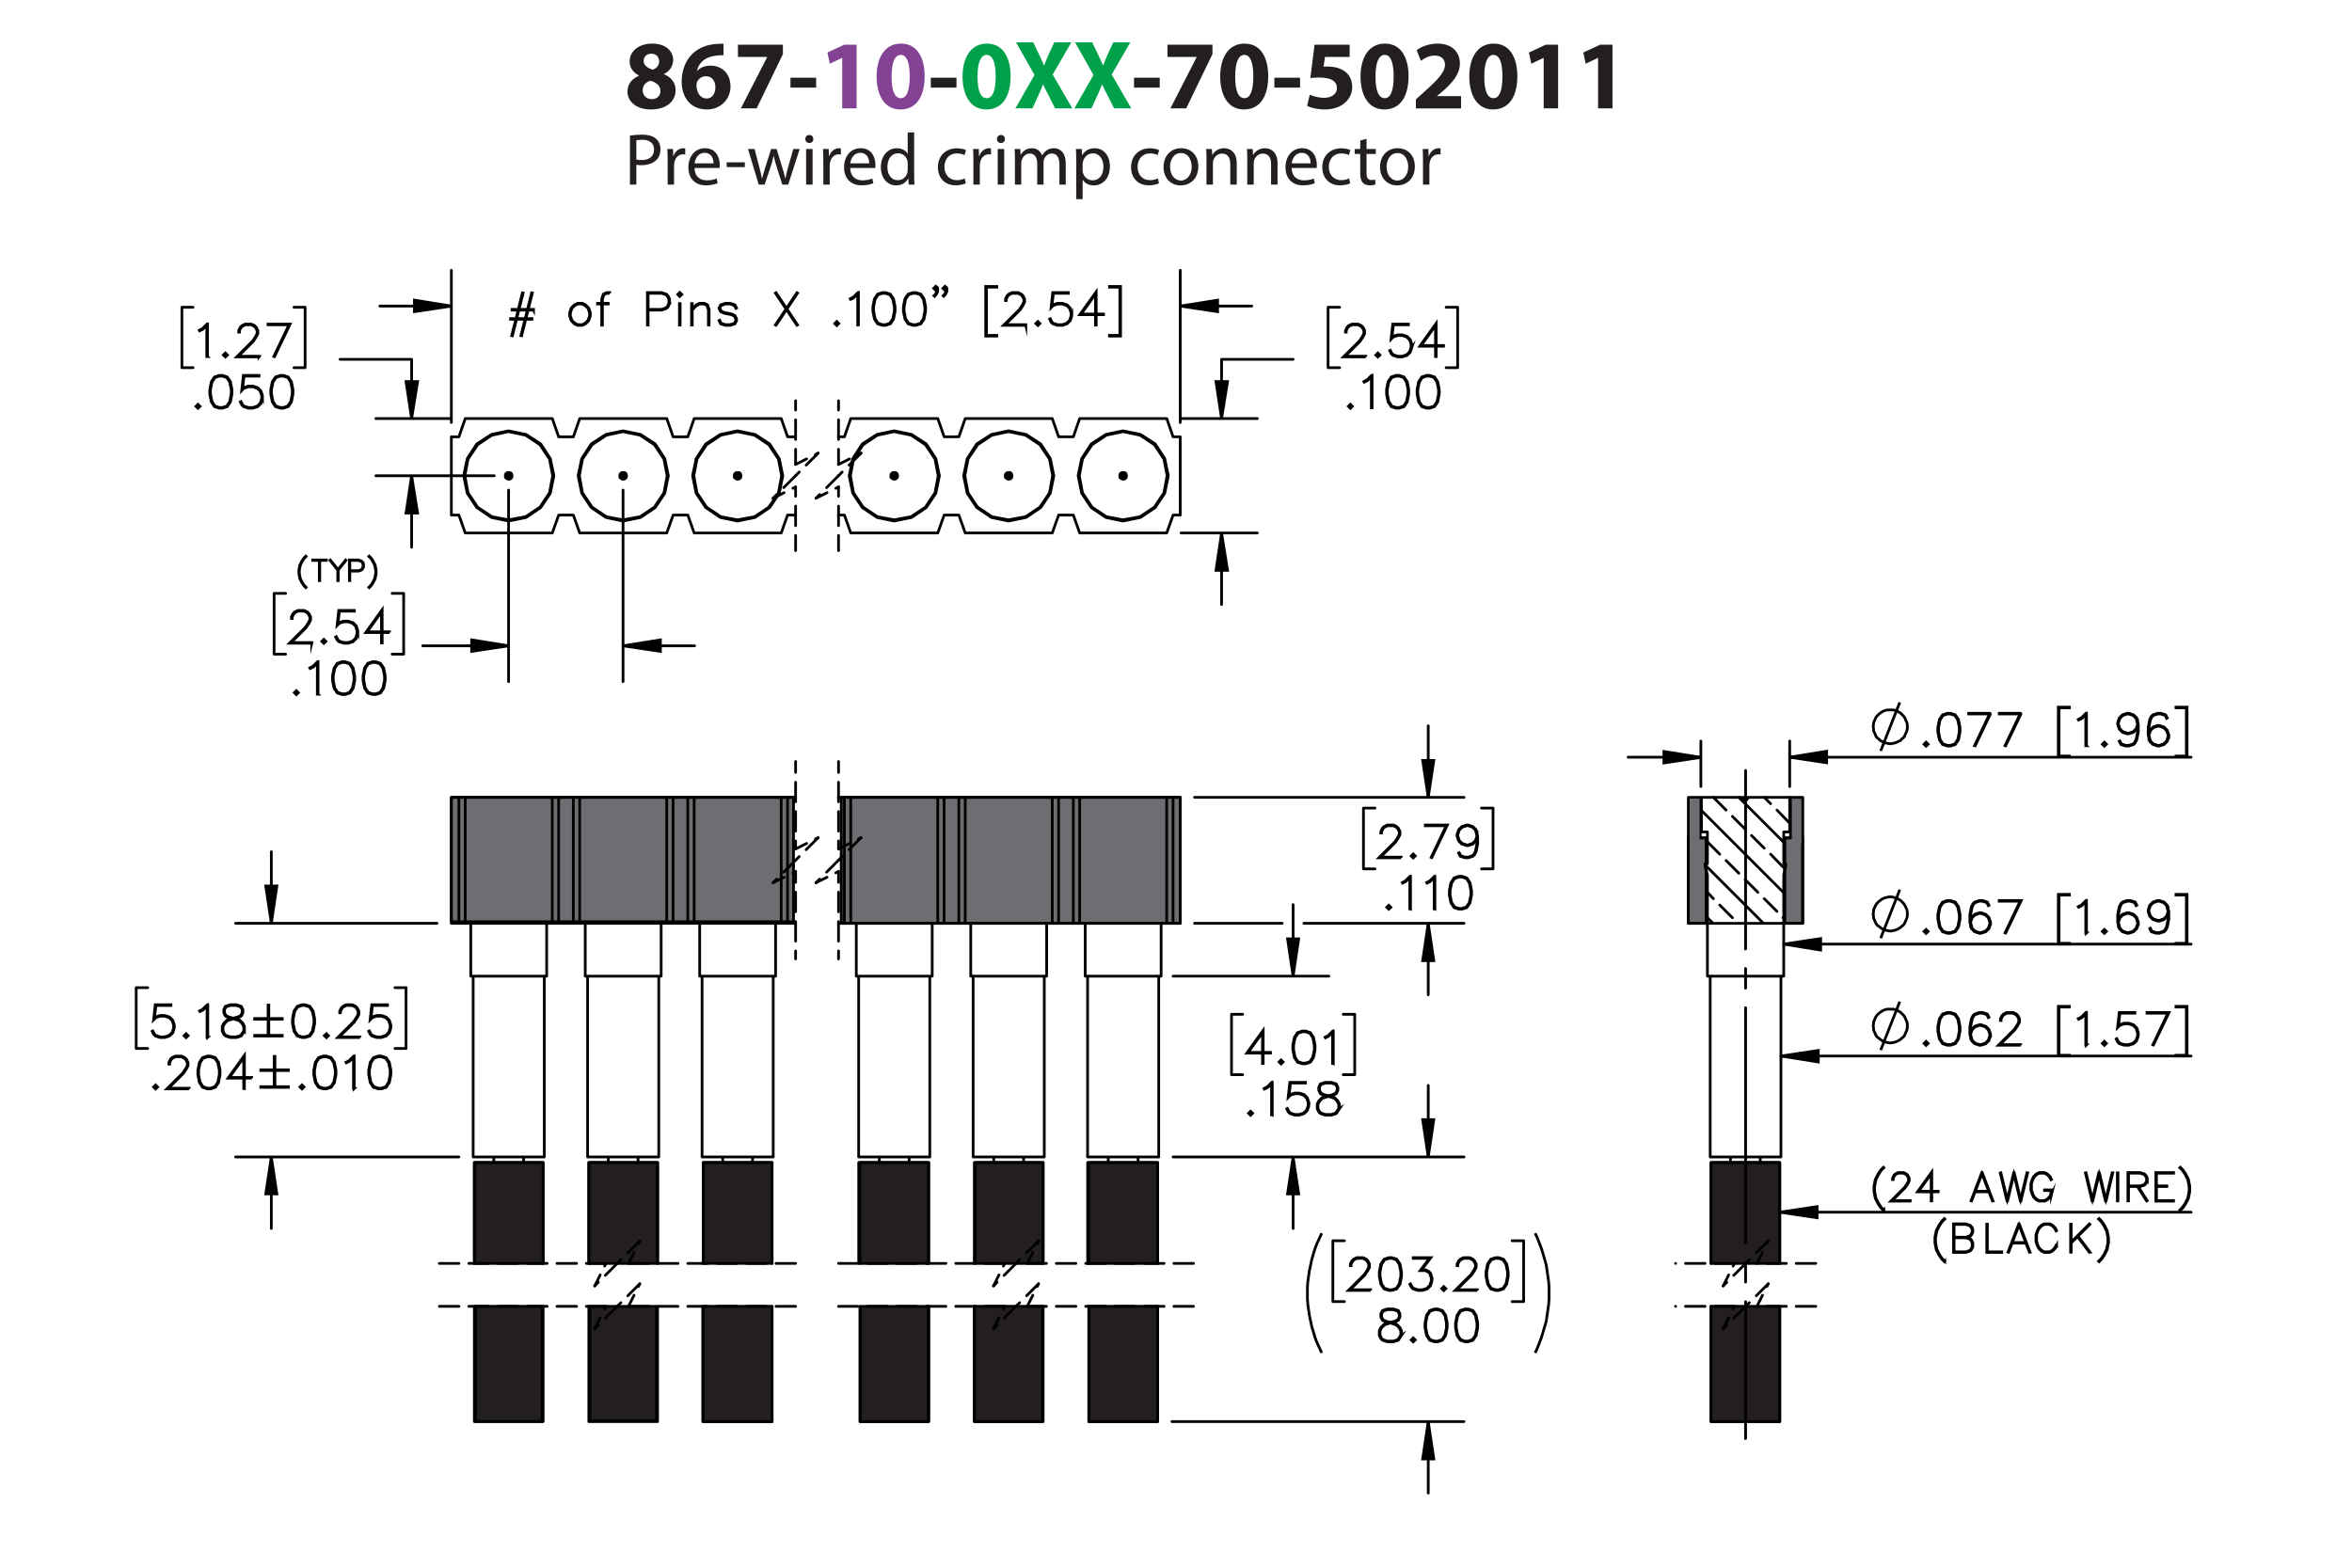 <?xml version="1.0" encoding="UTF-8"?><svg id="a" xmlns="http://www.w3.org/2000/svg" viewBox="0 0 432 288"><defs><style>.b{fill:#834293;}.c{stroke-dashoffset:.491px;}.c,.d,.e,.f,.g,.h,.i,.j,.k,.l,.m{stroke:#000;}.c,.d,.e,.f,.h,.i,.j,.k,.l,.m{stroke-width:.5px;}.c,.e,.f,.g,.h,.i,.k,.l,.m{stroke-linecap:round;stroke-linejoin:round;}.c,.e,.f,.g,.h,.j,.k,.m{fill:none;}.c,.e,.h,.k,.m{stroke-dasharray:0 0 3.6 1.8;}.d,.j{stroke-miterlimit:10;}.e{stroke-dashoffset:1.331px;}.n,.l{fill:#6d6e71;}.g{stroke-dasharray:0 0 0 0 43.2 3.6 3.6 3.6;stroke-dashoffset:18.057px;stroke-width:.51px;}.o{fill:#00a14b;}.p,.i{fill:#231f20;}.k{stroke-dashoffset:1.597px;}.m{stroke-dashoffset:1.885px;}</style></defs><g><g><rect class="l" x="327.806" y="153.928" width="3.285" height="15.694"/><rect class="n" x="329.027" y="146.519" width="1.937" height="8.526"/><rect class="i" x="314.265" y="213.567" width="12.629" height="18.541"/><rect class="i" x="314.265" y="239.985" width="12.629" height="21.177"/><rect class="l" x="310.104" y="153.928" width="3.285" height="15.694"/><path class="j" d="M345.435,172.35l3.504-8.906m1.387,4.453v-.365l-.073-.365-.146-.365-.146-.292-.146-.292-.219-.292-.292-.292-.219-.219-.365-.219-.292-.146-.365-.146-.365-.073-.292-.073h-.365l-.365,.073-.365,.073-.365,.146-.292,.146-.292,.219-.292,.219-.292,.292-.219,.292-.146,.292-.146,.292-.146,.365v.365l-.073,.365,.073,.365v.365l.146,.365,.146,.292,.146,.365,.219,.292,.292,.219,.292,.219,.292,.219,.292,.146,.365,.146,.365,.073,.365,.073h.365l.292-.073,.365-.073,.365-.146,.292-.146,.365-.219,.219-.219,.292-.219,.219-.292,.146-.365,.146-.292,.146-.365,.073-.365v-.365"/><g><path class="d" d="M354.14,171.117l-.37,.36-.369-.36,.369-.368,.37,.368Zm-.177,0l-.193-.192-.192,.192,.192,.192,.193-.192Z"/><path class="d" d="M360.002,168.878l-.279,1.42-.589,.874-.876,.282h-.582l-.876-.282-.586-.874-.282-1.42v-.862l.282-1.419,.586-.875,.876-.29h.582l.876,.29,.589,.875,.279,1.419v.862Zm-.126-.019v-.823l-.282-1.392-.539-.811-.814-.271h-.546l-.814,.271-.542,.811-.279,1.392v.823l.279,1.393,.542,.811,.814,.271h.546l.814-.271,.539-.811,.282-1.393Z"/><path class="d" d="M365.604,169.722l-.287,.866-.589,.584-.868,.282h-.299l-.868-.282-.59-.584-.287-1.148v-1.424l.279-1.419,.291-.58,.307-.295,.868-.29h.581l.885,.29,.29,.585-.113,.066-.275-.541-.806-.271h-.546l-.821,.271-.256,.267-.274,.545-.283,1.392v1.004l.161-.482,.59-.588,.868-.29h.299l.868,.29,.589,.588,.287,.867v.298Zm-.126-.019v-.263l-.274-.82-.539-.537-.821-.274h-.267l-.821,.274-.538,.537-.275,.812,.275,1.09,.538,.541,.821,.271h.267l.821-.271,.539-.541,.274-.819Z"/><path class="d" d="M371.251,165.432l-2.868,5.983-.11-.043,2.767-5.811h-3.839v-.13h4.051Z"/></g><g><path class="d" d="M380.097,173.423h-2.035v-9.116h2.035v.13h-1.906v8.856h1.906v.13Z"/><path class="d" d="M383.231,171.399h-.129v-5.752l-.739,.749-.573,.278-.064-.109,.555-.282,.86-.852h.09v5.968Z"/><path class="d" d="M386.889,171.117l-.369,.36-.369-.36,.369-.368,.369,.368Zm-.177,0l-.192-.192-.192,.192,.192,.192,.192-.192Z"/><path class="d" d="M392.752,169.722l-.287,.866-.589,.584-.869,.282h-.298l-.869-.282-.589-.584-.287-1.148v-1.424l.279-1.419,.291-.58,.306-.295,.869-.29h.581l.884,.29,.291,.585-.114,.066-.274-.541-.806-.271h-.546l-.821,.271-.256,.267-.274,.545-.283,1.392v1.004l.161-.482,.589-.588,.869-.29h.298l.869,.29,.589,.588,.287,.867v.298Zm-.126-.019v-.263l-.275-.82-.538-.537-.821-.274h-.267l-.821,.274-.538,.537-.275,.812,.275,1.09,.538,.541,.821,.271h.267l.821-.271,.538-.541,.275-.819Z"/><path class="d" d="M398.354,168.878l-.279,1.42-.291,.576-.306,.298-.869,.282h-.581l-.884-.282-.291-.584,.114-.066,.274,.541,.806,.271h.546l.821-.271,.256-.267,.274-.545,.283-1.393v-1.003l-.161,.481-.589,.589-.869,.29h-.298l-.869-.29-.589-.589-.287-.866v-.298l.287-.866,.589-.585,.869-.29h.298l.869,.29,.589,.585,.287,1.148v1.423Zm-.126-1.415l-.275-1.09-.538-.541-.821-.271h-.267l-.821,.271-.538,.541-.275,.815v.267l.275,.819,.538,.537,.821,.274h.267l.821-.274,.538-.537,.275-.811Z"/><path class="d" d="M401.705,173.423h-2.035v-.13h1.906v-8.856h-1.906v-.13h2.035v9.116Z"/></g><path class="j" d="M345.435,137.94l3.504-8.906m1.387,4.453v-.365l-.073-.365-.146-.292-.146-.365-.146-.292-.219-.292-.292-.292-.219-.219-.365-.219-.292-.146-.365-.146-.365-.073h-1.022l-.365,.073-.365,.146-.292,.146-.292,.219-.292,.219-.292,.292-.219,.292-.146,.292-.146,.365-.146,.292v.365l-.073,.365,.073,.365v.365l.146,.365,.146,.292,.146,.365,.219,.292,.292,.219,.292,.292,.292,.146,.292,.146,.365,.146,.365,.073,.365,.073h.365l.292-.073,.365-.073,.365-.146,.292-.146,.365-.146,.219-.292,.292-.219,.219-.292,.146-.365,.146-.292,.146-.365,.073-.365v-.365"/><g><path class="d" d="M354.14,136.719l-.37,.361-.369-.361,.369-.369,.37,.369Zm-.177,0l-.193-.192-.192,.192,.192,.192,.193-.192Z"/><path class="d" d="M360.002,134.481l-.279,1.419-.589,.874-.876,.282h-.582l-.876-.282-.586-.874-.282-1.419v-.863l.282-1.419,.586-.875,.876-.29h.582l.876,.29,.589,.875,.279,1.419v.863Zm-.126-.019v-.824l-.282-1.392-.539-.811-.814-.271h-.546l-.814,.271-.542,.811-.279,1.392v.824l.279,1.392,.542,.811,.814,.271h.546l.814-.271,.539-.811,.282-1.392Z"/><path class="d" d="M365.647,131.034l-2.868,5.983-.11-.043,2.767-5.811h-3.839v-.129h4.051Z"/><path class="d" d="M371.251,131.034l-2.868,5.983-.11-.043,2.767-5.811h-3.839v-.129h4.051Z"/></g><g><path class="d" d="M380.097,139.024h-2.035v-9.116h2.035v.129h-1.906v8.857h1.906v.129Z"/><path class="d" d="M383.231,137.001h-.129v-5.752l-.739,.749-.573,.278-.064-.11,.555-.282,.86-.851h.09v5.967Z"/><path class="d" d="M386.889,136.719l-.369,.361-.369-.361,.369-.369,.369,.369Zm-.177,0l-.192-.192-.192,.192,.192,.192,.192-.192Z"/><path class="d" d="M392.752,134.481l-.279,1.419-.291,.576-.306,.298-.869,.282h-.581l-.884-.282-.291-.584,.114-.067,.274,.541,.806,.271h.546l.821-.271,.256-.267,.274-.545,.283-1.392v-1.004l-.161,.482-.589,.588-.869,.29h-.298l-.869-.29-.589-.588-.287-.867v-.298l.287-.867,.589-.584,.869-.29h.298l.869,.29,.589,.584,.287,1.149v1.423Zm-.126-1.415l-.275-1.09-.538-.541-.821-.271h-.267l-.821,.271-.538,.541-.275,.815v.267l.275,.819,.538,.537,.821,.274h.267l.821-.274,.538-.537,.275-.811Z"/><path class="d" d="M398.354,135.323l-.287,.867-.589,.584-.869,.282h-.298l-.869-.282-.589-.584-.287-1.149v-1.423l.279-1.419,.291-.581,.306-.294,.869-.29h.581l.884,.29,.291,.584-.114,.067-.274-.541-.806-.271h-.546l-.821,.271-.256,.267-.274,.545-.283,1.392v1.004l.161-.482,.589-.588,.869-.29h.298l.869,.29,.589,.588,.287,.867v.298Zm-.126-.019v-.263l-.275-.819-.538-.537-.821-.274h-.267l-.821,.274-.538,.537-.275,.811,.275,1.09,.538,.541,.821,.271h.267l.821-.271,.538-.541,.275-.819Z"/><path class="d" d="M401.705,139.024h-2.035v-.129h1.906v-8.857h-1.906v-.129h2.035v9.116Z"/></g><path class="j" d="M345.435,192.909l3.504-8.906m1.387,4.453v-.365l-.073-.365-.146-.292-.146-.365-.146-.292-.219-.292-.292-.292-.219-.219-.365-.219-.292-.146-.365-.146-.365-.073h-1.022l-.365,.073-.365,.146-.292,.146-.292,.219-.292,.219-.292,.292-.219,.292-.146,.292-.146,.365-.146,.292v.365l-.073,.365,.073,.365v.365l.146,.365,.146,.292,.146,.365,.219,.292,.292,.219,.292,.219,.292,.219,.292,.146,.365,.146,.365,.073,.365,.073h.365l.292-.073,.365-.073,.365-.146,.292-.146,.365-.219,.219-.219,.292-.219,.219-.292,.146-.365,.146-.292,.146-.365,.073-.365v-.365"/><g><path class="d" d="M354.14,191.685l-.37,.36-.369-.36,.369-.368,.37,.368Zm-.177,0l-.193-.192-.192,.192,.192,.192,.193-.192Z"/><path class="d" d="M360.002,189.445l-.279,1.42-.589,.874-.876,.282h-.582l-.876-.282-.586-.874-.282-1.42v-.862l.282-1.419,.586-.875,.876-.29h.582l.876,.29,.589,.875,.279,1.419v.862Zm-.126-.019v-.823l-.282-1.392-.539-.811-.814-.271h-.546l-.814,.271-.542,.811-.279,1.392v.823l.279,1.393,.542,.811,.814,.271h.546l.814-.271,.539-.811,.282-1.393Z"/><path class="d" d="M365.604,190.289l-.287,.866-.589,.584-.868,.282h-.299l-.868-.282-.59-.584-.287-1.148v-1.424l.279-1.419,.291-.58,.307-.295,.868-.29h.581l.885,.29,.29,.585-.113,.066-.275-.541-.806-.271h-.546l-.821,.271-.256,.267-.274,.545-.283,1.392v1.004l.161-.482,.59-.588,.868-.29h.299l.868,.29,.589,.588,.287,.867v.298Zm-.126-.019v-.263l-.274-.82-.539-.537-.821-.274h-.267l-.821,.274-.538,.537-.275,.812,.275,1.09,.538,.541,.821,.271h.267l.821-.271,.539-.541,.274-.819Z"/><path class="d" d="M371.146,192.022h-4.095l2.92-2.905,.554-.835,.275-.549v-.529l-.275-.537-.264-.267-.542-.271h-1.092l-.539,.271-.267,.267-.275,.537v.267h-.126v-.298l.287-.588,.299-.295,.589-.29h1.159l.586,.29,.299,.295,.29,.588v.596l-.29,.576-.57,.851-2.715,2.706h3.792v.121Z"/></g><g><path class="d" d="M380.097,193.99h-2.035v-9.116h2.035v.13h-1.906v8.856h1.906v.13Z"/><path class="d" d="M383.231,191.967h-.129v-5.752l-.739,.749-.573,.278-.064-.109,.555-.282,.86-.852h.09v5.968Z"/><path class="d" d="M386.889,191.685l-.369,.36-.369-.36,.369-.368,.369,.368Zm-.177,0l-.192-.192-.192,.192,.192,.192,.192-.192Z"/><path class="d" d="M392.752,190.289l-.287,.866-.589,.584-.869,.282h-.86l-.868-.282-.307-.298-.282-.568,.113-.062,.279,.553,.259,.267,.821,.271h.829l.821-.271,.538-.541,.275-.819v-.546l-.275-.819-.538-.537-.821-.274h-.829l-.821,.274-.393,.404,.303-2.772h2.876v.13h-2.762l-.256,2.286,.169-.161,.868-.286h.86l.869,.286,.589,.588,.287,.866v.581Z"/><path class="d" d="M398.397,185.999l-2.868,5.983-.11-.043,2.767-5.811h-3.839v-.13h4.051Z"/><path class="d" d="M401.705,193.99h-2.035v-.13h1.906v-8.856h-1.906v-.13h2.035v9.116Z"/></g><g><path class="d" d="M346.016,222.279l-.082,.086-.493-.499-.497-.741-.5-.981-.243-1.237v-.994l.243-1.238,.5-.987,.497-.741,.493-.5,.082,.086-.489,.482-.486,.728-.483,.974-.246,1.211v.967l.246,1.21,.483,.968,.486,.728,.489,.481Z"/><path class="d" d="M350.858,220.663h-3.568l2.545-2.532,.482-.729,.24-.478v-.461l-.24-.469-.23-.232-.473-.236h-.952l-.469,.236-.233,.232-.239,.469v.232h-.11v-.26l.25-.514,.261-.256,.514-.253h1.011l.51,.253,.261,.256,.253,.514v.519l-.253,.502-.497,.742-2.366,2.357h3.305v.106Z"/><path class="d" d="M355.989,218.954h-1.172v1.661h-.112v-1.661h-2.511l2.623-3.661v3.549h1.172v.112Zm-1.284-.112v-3.196l-2.288,3.196h2.288Z"/><path class="d" d="M366.052,220.592l-.096,.037-.647-1.675h-2.538l-.646,1.675-.097-.037,1.977-5.179h.075l1.973,5.179Zm-.784-1.75l-1.226-3.221-1.23,3.221h2.455Z"/><path class="d" d="M372.419,215.481l-1.227,5.134h-.116l-1.168-4.901-1.168,4.901h-.116l-1.227-5.134,.11-.027,1.175,4.915,1.168-4.901h.116l1.168,4.901,1.171-4.915,.113,.027Z"/><path class="d" d="M376.813,219.402l-.254,.512-.503,.503-.514,.246h-1.011l-.51-.246-.508-.503-.243-.506-.253-.748v-1.237l.253-.749,.243-.506,.508-.502,.51-.253h1.011l.514,.253,.503,.502,.247,.5-.1,.055-.243-.482-.479-.478-.469-.236h-.952l-.473,.236-.477,.478-.246,.475-.236,.722v1.21l.236,.721,.246,.476,.477,.478,.473,.235h.952l.469-.235,.479-.478,.236-.468v-.664h-1.171v-.112h1.284v.804Z"/><path class="d" d="M388.058,215.481l-1.227,5.134h-.116l-1.168-4.901-1.168,4.901h-.116l-1.227-5.134,.11-.027,1.175,4.915,1.168-4.901h.116l1.168,4.901,1.171-4.915,.113,.027Z"/><path class="d" d="M389.014,220.615h-.11v-5.147h.11v5.147Z"/><path class="d" d="M394.391,216.955l-.254,.509-.267,.26-.757,.253h-.391l1.661,2.607-.1,.052-1.695-2.659h-1.637v2.639h-.11v-5.202h2.272l.757,.253,.267,.256,.254,.514v.519Zm-.113-.031v-.461l-.236-.469-.226-.232-.716-.236h-2.147v2.338h2.147l.716-.238,.226-.23,.236-.472Z"/><path class="d" d="M399.219,220.663h-3.247v-5.25h3.247v.112h-3.137v2.338h1.911v.113h-1.911v2.58h3.137v.106Z"/><path class="d" d="M402.199,218.906l-.246,1.237-.5,.981-.497,.741-.489,.499-.086-.086,.489-.481,.486-.728,.483-.968,.247-1.21v-.967l-.247-1.211-.483-.974-.486-.728-.489-.482,.086-.086,.489,.5,.497,.741,.5,.987,.246,1.238v.994Z"/></g><line class="h" x1="333.515" y1="239.985" x2="322.708" y2="239.985"/><line class="e" x1="322.708" y1="239.985" x2="324.777" y2="235.847"/><line class="c" x1="324.777" y1="235.847" x2="320.639" y2="239.985"/><line class="c" x1="320.639" y1="239.985" x2="316.5" y2="244.124"/><line class="e" x1="316.5" y1="244.124" x2="318.57" y2="239.985"/><line class="h" x1="318.569" y1="239.985" x2="307.762" y2="239.985"/><line class="h" x1="333.515" y1="232.101" x2="322.708" y2="232.101"/><line class="e" x1="322.708" y1="232.101" x2="324.777" y2="227.963"/><line class="c" x1="324.777" y1="227.963" x2="320.639" y2="232.101"/><line class="c" x1="320.639" y1="232.101" x2="316.5" y2="236.24"/><line class="e" x1="316.5" y1="236.24" x2="318.57" y2="232.102"/><line class="h" x1="318.569" y1="232.101" x2="307.762" y2="232.101"/><path class="f" d="M325.215,147.651l-1.168-1.168m4.599,4.672l-2.263-2.336m-9.344,0l-2.336-2.336m5.84,5.84l-2.336-2.336m5.84,5.84l-2.336-2.336m5.767,5.767l-2.263-2.336m-9.344,0l-2.263-2.263m5.767,5.767l-2.336-2.336m5.84,5.84l-2.336-2.336m5.84,5.84l-2.336-2.336m3.577,3.577l-.146-.073m-12.775-3.504l-1.095-1.168m4.599,4.672l-2.336-2.336m12.848-19.709l-.073-.073m-1.022,8.249l-8.249-8.249m8.249,17.519l-15.111-15.111m11.388,20.731l-10.731-10.731m1.46,10.731l-1.022-1.022"/><path class="f" d="M314.265,261.162h12.629m0,0v-21.169m-12.629,0v21.169m0-47.594h12.629m-14.6-59.639h1.095m-1.095-7.446h-2.19m0,23.14h3.285m-3.285-23.14v23.14m17.665-15.694h1.095m2.263,15.694v-23.14m0,0h-2.263m-1.095,23.14h3.358m-18.614-23.14h-.219m16.57,0h-.146m-16.424,0v7.446m16.57,0v-7.446m-15.257,7.446h-.219m14.38,0h-.146m-14.235,0v15.694m.219,0h-.219m14.38,0h-.146m.146,0v-15.694m-7.811-7.446h1.241m7.519,6.351h-1.095m-14.016,0h-1.095m.657,5.84h.438m14.016,0h.365m-8.03-12.191h-7.446m16.206,0h-7.519m-.365,.438l.365-.438m-.803,.438h.438m-.876-.438l.438,.438m7.592,11.753v.438m-14.819,0v-.438m14.454-5.84v5.84m-14.016,0v-5.84m0,7.884l-.438-1.606m14.819,0l-.365,1.606m1.095-14.235v6.351m-16.206,0v-6.351m14.6,66.063h-12.994m13.505-42.923h-14.016m14.016,9.709h-14.016m14.016-18.614v8.906m-14.016,0v-8.906m13.286,71.392v-18.541m-12.629,0v18.541m9.052-18.541v-1.022m-5.475,0v1.022m-3.723-34.236v33.214m12.994,0v-33.214m-13.505-9.709v9.709m14.016,0v-9.709"/><rect class="n" x="310.357" y="146.702" width="1.812" height="8.344"/><g><path class="d" d="M357.208,231.697l-.082,.086-.493-.499-.497-.741-.5-.981-.243-1.237v-.994l.243-1.238,.5-.987,.497-.741,.493-.5,.082,.086-.489,.482-.486,.728-.483,.974-.246,1.211v.967l.246,1.21,.483,.968,.486,.728,.489,.481Z"/><path class="d" d="M362.353,229.066l-.254,.509-.267,.26-.757,.246h-2.272v-5.25h2.272l.757,.253,.267,.256,.254,.514v.519l-.254,.509-.267,.26-.589,.194,.589,.195,.267,.26,.254,.513v.763Zm-.113-2.725v-.461l-.236-.469-.226-.232-.716-.236h-2.147v2.338h2.147l.716-.238,.226-.23,.236-.472Zm0,2.697v-.708l-.236-.468-.226-.232-.716-.236h-2.147v2.58h2.147l.716-.235,.226-.232,.236-.468Z"/><path class="d" d="M367.675,230.081h-2.758v-5.195h.11v5.089h2.647v.106Z"/><path class="d" d="M372.853,230.01l-.096,.037-.647-1.675h-2.538l-.646,1.675-.097-.037,1.977-5.179h.075l1.973,5.179Zm-.784-1.75l-1.226-3.221-1.23,3.221h2.455Z"/><path class="d" d="M377.741,228.834l-.247,.498-.503,.503-.514,.246h-1.011l-.51-.246-.508-.503-.243-.506-.253-.748v-1.237l.253-.749,.243-.506,.508-.502,.51-.253h1.011l.514,.253,.503,.502,.247,.5-.1,.055-.243-.482-.479-.478-.469-.236h-.952l-.473,.236-.477,.478-.246,.475-.236,.722v1.21l.236,.721,.246,.476,.477,.478,.473,.235h.952l.469-.235,.479-.478,.243-.481,.1,.055Z"/><path class="d" d="M383.848,229.996l-.086,.065-2.175-2.885-1.164,1.162v1.695h-.11v-5.147h.11v3.298l3.339-3.339,.086,.085-2.175,2.171,2.175,2.896Z"/><path class="d" d="M387.275,228.324l-.246,1.237-.5,.981-.497,.741-.489,.499-.086-.086,.489-.481,.486-.728,.483-.968,.247-1.21v-.967l-.247-1.211-.483-.974-.486-.728-.489-.482,.086-.086,.489,.5,.497,.741,.5,.987,.246,1.238v.994Z"/></g></g><rect class="i" x="178.966" y="239.985" width="12.511" height="21.177"/><rect class="i" x="108.358" y="239.993" width="12.23" height="21.012"/><rect class="i" x="179.129" y="213.567" width="12.466" height="18.541"/><rect class="i" x="108.159" y="213.567" width="12.629" height="18.541"/><rect class="i" x="87.135" y="213.567" width="12.629" height="18.541"/><rect class="l" x="154.509" y="146.483" width="62.27" height="23.14"/><rect class="l" x="82.902" y="146.483" width="62.846" height="22.849"/><rect class="i" x="157.724" y="213.567" width="12.848" height="18.541"/><rect class="i" x="129.182" y="213.567" width="12.629" height="18.534"/><rect class="i" x="199.99" y="239.985" width="12.629" height="21.177"/><rect class="i" x="158.033" y="239.993" width="12.539" height="21.169"/><rect class="i" x="129.076" y="239.985" width="12.734" height="21.177"/><rect class="i" x="87.335" y="239.985" width="12.23" height="21.137"/><rect class="i" x="199.771" y="213.567" width="12.848" height="18.541"/><g><path class="d" d="M32.02,188.873l-.287,.866-.589,.584-.869,.282h-.861l-.868-.282-.307-.298-.283-.568,.114-.062,.279,.553,.26,.267,.821,.271h.829l.821-.271,.539-.541,.275-.819v-.546l-.275-.819-.539-.537-.821-.274h-.829l-.821,.274-.393,.404,.302-2.772h2.877v.13h-2.763l-.255,2.286,.169-.161,.868-.286h.861l.869,.286,.589,.588,.287,.866v.581Z"/><path class="d" d="M34.551,190.269l-.37,.36-.369-.36,.369-.368,.37,.368Zm-.177,0l-.193-.192-.192,.192,.192,.192,.193-.192Z"/><path class="d" d="M38.162,190.551h-.13v-5.752l-.739,.749-.574,.278-.063-.109,.554-.282,.861-.852h.09v5.968Z"/><path class="d" d="M44.894,189.441l-.585,.882-.876,.282h-1.144l-.868-.282-.307-.298-.291-.584v-.875l.291-.588,.585-.576,.896-.298-.605-.145-.589-.298-.295-.592v-.596l.295-.601,.888-.29h1.144l.884,.29,.299,.601v.596l-.299,.592-.589,.298-.601,.145,.031,.008,.861,.29,.589,.576,.287,.588v.875Zm-.126-.031v-.811l-.275-.537-.539-.55-.829-.271-.268-.074-.263,.074-.829,.271-.542,.55-.271,.537v.811l.271,.537,.26,.267,.821,.271h1.108l.814-.271,.542-.804Zm-.283-3.372v-.533l-.267-.521-.806-.271h-1.108l-.806,.271-.268,.521v.533l.268,.529,.538,.263,.821,.212,.822-.212,.538-.263,.267-.529Z"/><path class="d" d="M51.842,187.241h-2.468v2.467h-.13v-2.467h-2.472v-.129h2.472v-2.466h.13v2.466h2.468v.129Zm0,3.09h-5.069v-.125h5.069v.125Z"/><path class="d" d="M57.791,188.029l-.279,1.42-.589,.874-.876,.282h-.582l-.876-.282-.585-.874-.283-1.42v-.862l.283-1.419,.585-.875,.876-.29h.582l.876,.29,.589,.875,.279,1.419v.862Zm-.126-.019v-.823l-.283-1.392-.538-.811-.814-.271h-.546l-.814,.271-.542,.811-.279,1.392v.823l.279,1.393,.542,.811,.814,.271h.546l.814-.271,.538-.811,.283-1.393Z"/><path class="d" d="M60.322,190.269l-.37,.36-.369-.36,.369-.368,.37,.368Zm-.177,0l-.193-.192-.192,.192,.192,.192,.193-.192Z"/><path class="d" d="M66.123,190.606h-4.095l2.92-2.905,.554-.835,.275-.549v-.529l-.275-.537-.263-.267-.542-.271h-1.092l-.539,.271-.267,.267-.275,.537v.267h-.126v-.298l.287-.588,.299-.295,.589-.29h1.16l.585,.29,.298,.295,.291,.588v.596l-.291,.576-.57,.851-2.715,2.706h3.792v.121Z"/><path class="d" d="M71.79,188.873l-.287,.866-.589,.584-.869,.282h-.861l-.868-.282-.307-.298-.283-.568,.114-.062,.279,.553,.26,.267,.821,.271h.829l.821-.271,.539-.541,.275-.819v-.546l-.275-.819-.539-.537-.821-.274h-.829l-.821,.274-.393,.404,.302-2.772h2.877v.13h-2.763l-.255,2.286,.169-.161,.868-.286h.861l.869,.286,.589,.588,.287,.866v.581Z"/></g><g><path class="d" d="M28.947,199.695l-.37,.36-.369-.36,.369-.368,.37,.368Zm-.177,0l-.193-.192-.192,.192,.192,.192,.193-.192Z"/><path class="d" d="M34.747,200.032h-4.095l2.92-2.905,.554-.835,.275-.549v-.529l-.275-.537-.263-.267-.542-.271h-1.092l-.539,.271-.267,.267-.275,.537v.267h-.126v-.298l.287-.588,.299-.295,.589-.29h1.16l.585,.29,.298,.295,.291,.588v.596l-.291,.576-.57,.851-2.715,2.706h3.792v.121Z"/><path class="d" d="M40.414,197.456l-.279,1.42-.589,.874-.876,.282h-.582l-.876-.282-.585-.874-.283-1.42v-.862l.283-1.419,.585-.875,.876-.29h.582l.876,.29,.589,.875,.279,1.419v.862Zm-.126-.019v-.823l-.283-1.392-.538-.811-.814-.271h-.546l-.814,.271-.542,.811-.279,1.392v.823l.279,1.393,.542,.811,.814,.271h.546l.814-.271,.538-.811,.283-1.393Z"/><path class="d" d="M46.238,198.072h-1.344v1.905h-.13v-1.905h-2.88l3.01-4.199v4.069h1.344v.13Zm-1.474-.13v-3.666l-2.625,3.666h2.625Z"/><path class="d" d="M52.966,196.668h-2.468v2.467h-.13v-2.467h-2.472v-.129h2.472v-2.466h.13v2.466h2.468v.129Zm0,3.09h-5.069v-.125h5.069v.125Z"/><path class="d" d="M55.842,199.695l-.37,.36-.369-.36,.369-.368,.37,.368Zm-.177,0l-.193-.192-.192,.192,.192,.192,.193-.192Z"/><path class="d" d="M61.706,197.456l-.279,1.42-.589,.874-.876,.282h-.582l-.876-.282-.585-.874-.283-1.42v-.862l.283-1.419,.585-.875,.876-.29h.582l.876,.29,.589,.875,.279,1.419v.862Zm-.126-.019v-.823l-.283-1.392-.538-.811-.814-.271h-.546l-.814,.271-.542,.811-.279,1.392v.823l.279,1.393,.542,.811,.814,.271h.546l.814-.271,.538-.811,.283-1.393Z"/><path class="d" d="M65.058,199.977h-.13v-5.752l-.739,.749-.574,.278-.063-.109,.554-.282,.861-.852h.09v5.968Z"/><path class="d" d="M71.79,197.456l-.279,1.42-.589,.874-.876,.282h-.582l-.876-.282-.585-.874-.283-1.42v-.862l.283-1.419,.585-.875,.876-.29h.582l.876,.29,.589,.875,.279,1.419v.862Zm-.126-.019v-.823l-.283-1.392-.538-.811-.814-.271h-.546l-.814,.271-.542,.811-.279,1.392v.823l.279,1.393,.542,.811,.814,.271h.546l.814-.271,.538-.811,.283-1.393Z"/></g><g><path class="d" d="M251.754,237.065h-4.094l2.919-2.905,.554-.835,.275-.549v-.529l-.275-.537-.263-.267-.542-.271h-1.093l-.538,.271-.268,.267-.274,.537v.267h-.126v-.298l.287-.588,.299-.295,.589-.29h1.159l.585,.29,.299,.295,.291,.588v.596l-.291,.576-.569,.851-2.715,2.706h3.791v.121Z"/><path class="d" d="M257.419,234.489l-.278,1.42-.59,.874-.876,.282h-.581l-.876-.282-.586-.874-.283-1.42v-.862l.283-1.419,.586-.875,.876-.29h.581l.876,.29,.59,.875,.278,1.419v.862Zm-.125-.019v-.823l-.283-1.392-.538-.811-.814-.271h-.546l-.814,.271-.542,.811-.279,1.392v.823l.279,1.393,.542,.811,.814,.271h.546l.814-.271,.538-.811,.283-1.393Z"/><path class="d" d="M263.022,235.333l-.286,.866-.59,.584-.868,.282h-.86l-.868-.282-.307-.298-.282-.568,.113-.062,.279,.553,.259,.267,.821,.271h.829l.821-.271,.538-.541,.275-.819v-.546l-.275-.819-.268-.255-.538-.274h-.958l1.69-2.246h-2.967v-.13h3.226l-1.69,2.247h.731l.59,.29,.299,.306,.286,.866v.581Z"/><path class="d" d="M265.551,236.728l-.369,.36-.369-.36,.369-.368,.369,.368Zm-.177,0l-.192-.192-.192,.192,.192,.192,.192-.192Z"/><path class="d" d="M271.351,237.065h-4.094l2.919-2.905,.554-.835,.275-.549v-.529l-.275-.537-.263-.267-.542-.271h-1.093l-.538,.271-.268,.267-.274,.537v.267h-.126v-.298l.287-.588,.299-.295,.589-.29h1.159l.585,.29,.299,.295,.291,.588v.596l-.291,.576-.569,.851-2.715,2.706h3.791v.121Z"/><path class="d" d="M277.015,234.489l-.278,1.42-.59,.874-.876,.282h-.581l-.876-.282-.586-.874-.283-1.42v-.862l.283-1.419,.586-.875,.876-.29h.581l.876,.29,.59,.875,.278,1.419v.862Zm-.125-.019v-.823l-.283-1.392-.538-.811-.814-.271h-.546l-.814,.271-.542,.811-.279,1.392v.823l.279,1.393,.542,.811,.814,.271h.546l.814-.271,.538-.811,.283-1.393Z"/></g><g><path class="d" d="M257.414,245.329l-.585,.882-.877,.282h-1.144l-.868-.282-.307-.298-.29-.584v-.875l.29-.588,.586-.576,.895-.298-.605-.145-.59-.298-.295-.592v-.596l.295-.601,.888-.29h1.144l.885,.29,.298,.601v.596l-.298,.592-.59,.298-.602,.145,.032,.008,.86,.29,.589,.576,.287,.588v.875Zm-.126-.031v-.811l-.274-.537-.539-.55-.829-.271-.267-.074-.264,.074-.829,.271-.542,.55-.272,.537v.811l.272,.537,.26,.267,.82,.271h1.108l.814-.271,.542-.804Zm-.282-3.372v-.533l-.268-.521-.806-.271h-1.108l-.805,.271-.268,.521v.533l.268,.529,.538,.263,.821,.212,.821-.212,.538-.263,.268-.529Z"/><path class="d" d="M259.945,246.156l-.37,.36-.369-.36,.369-.368,.37,.368Zm-.177,0l-.193-.192-.192,.192,.192,.192,.193-.192Z"/><path class="d" d="M265.807,243.917l-.279,1.42-.589,.874-.876,.282h-.582l-.876-.282-.586-.874-.282-1.42v-.862l.282-1.419,.586-.875,.876-.29h.582l.876,.29,.589,.875,.279,1.419v.862Zm-.126-.019v-.823l-.282-1.392-.539-.811-.814-.271h-.546l-.814,.271-.542,.811-.279,1.392v.823l.279,1.393,.542,.811,.814,.271h.546l.814-.271,.539-.811,.282-1.393Z"/><path class="d" d="M271.41,243.917l-.279,1.42-.589,.874-.876,.282h-.582l-.876-.282-.586-.874-.282-1.42v-.862l.282-1.419,.586-.875,.876-.29h.582l.876,.29,.589,.875,.279,1.419v.862Zm-.126-.019v-.823l-.282-1.392-.539-.811-.814-.271h-.546l-.814,.271-.542,.811-.279,1.392v.823l.279,1.393,.542,.811,.814,.271h.546l.814-.271,.539-.811,.282-1.393Z"/></g><g><path class="d" d="M233.359,193.472h-1.344v1.905h-.13v-1.905h-2.881l3.011-4.199v4.069h1.344v.13Zm-1.474-.13v-3.666l-2.625,3.666h2.625Z"/><path class="d" d="M235.671,195.095l-.369,.36-.37-.36,.37-.368,.369,.368Zm-.177,0l-.192-.192-.193,.192,.193,.192,.192-.192Z"/><path class="d" d="M241.534,192.856l-.279,1.42-.589,.874-.877,.282h-.581l-.877-.282-.586-.874-.282-1.42v-.862l.282-1.419,.586-.875,.877-.29h.581l.877,.29,.589,.875,.279,1.419v.862Zm-.126-.019v-.823l-.283-1.392-.538-.811-.814-.271h-.546l-.814,.271-.543,.811-.278,1.392v.823l.278,1.393,.543,.811,.814,.271h.546l.814-.271,.538-.811,.283-1.393Z"/><path class="d" d="M244.887,195.377h-.13v-5.752l-.738,.749-.574,.278-.062-.109,.554-.282,.86-.852h.091v5.968Z"/></g><g><path class="d" d="M230.066,204.523l-.369,.36-.37-.36,.37-.368,.369,.368Zm-.177,0l-.192-.192-.193,.192,.193,.192,.192-.192Z"/><path class="d" d="M233.678,204.805h-.13v-5.752l-.738,.749-.574,.278-.062-.109,.554-.282,.86-.852h.091v5.968Z"/><path class="d" d="M240.41,203.127l-.287,.866-.59,.584-.868,.282h-.86l-.869-.282-.306-.298-.283-.568,.113-.062,.279,.553,.26,.267,.821,.271h.829l.821-.271,.538-.541,.275-.819v-.546l-.275-.819-.538-.537-.821-.274h-.829l-.821,.274-.394,.404,.303-2.772h2.877v.13h-2.763l-.256,2.286,.169-.161,.869-.286h.86l.868,.286,.59,.588,.287,.866v.581Z"/><path class="d" d="M246.015,203.695l-.586,.882-.876,.282h-1.144l-.869-.282-.306-.298-.291-.584v-.875l.291-.588,.585-.576,.896-.298-.606-.145-.59-.298-.295-.592v-.596l.295-.601,.889-.29h1.144l.884,.29,.299,.601v.596l-.299,.592-.589,.298-.602,.145,.031,.008,.86,.29,.59,.576,.287,.588v.875Zm-.126-.031v-.811l-.275-.537-.538-.55-.829-.271-.268-.074-.263,.074-.829,.271-.543,.55-.271,.537v.811l.271,.537,.26,.267,.821,.271h1.108l.814-.271,.542-.804Zm-.283-3.372v-.533l-.267-.521-.806-.271h-1.108l-.806,.271-.268,.521v.533l.268,.529,.538,.263,.821,.212,.821-.212,.539-.263,.267-.529Z"/></g><g><path class="d" d="M257.352,157.588h-4.095l2.92-2.905,.554-.835,.275-.549v-.529l-.275-.537-.264-.267-.542-.271h-1.092l-.539,.271-.267,.267-.275,.537v.267h-.126v-.298l.287-.588,.299-.295,.589-.29h1.159l.586,.29,.299,.295,.29,.588v.596l-.29,.576-.57,.851-2.715,2.706h3.792v.121Z"/><path class="d" d="M259.945,157.251l-.37,.36-.369-.36,.369-.368,.37,.368Zm-.177,0l-.193-.192-.192,.192,.192,.192,.193-.192Z"/><path class="d" d="M265.85,151.565l-2.868,5.983-.11-.043,2.767-5.811h-3.839v-.13h4.051Z"/><path class="d" d="M271.41,155.012l-.279,1.42-.29,.576-.307,.298-.868,.282h-.582l-.884-.282-.291-.584,.114-.066,.274,.541,.806,.271h.546l.821-.271,.256-.267,.275-.545,.282-1.393v-1.003l-.161,.481-.589,.589-.868,.29h-.299l-.868-.29-.59-.589-.287-.866v-.298l.287-.866,.59-.585,.868-.29h.299l.868,.29,.589,.585,.287,1.148v1.423Zm-.126-1.415l-.274-1.09-.539-.541-.821-.271h-.267l-.821,.271-.538,.541-.275,.815v.267l.275,.819,.538,.537,.821,.274h.267l.821-.274,.539-.537,.274-.811Z"/></g><g><path class="d" d="M255.458,166.677l-.369,.36-.369-.36,.369-.368,.369,.368Zm-.177,0l-.192-.192-.192,.192,.192,.192,.192-.192Z"/><path class="d" d="M259.071,166.959h-.13v-5.752l-.739,.749-.574,.278-.062-.109,.554-.282,.861-.852h.091v5.968Z"/><path class="d" d="M263.552,166.959h-.13v-5.752l-.739,.749-.574,.278-.062-.109,.554-.282,.861-.852h.091v5.968Z"/><path class="d" d="M270.285,164.438l-.279,1.42-.59,.874-.876,.282h-.582l-.877-.282-.585-.874-.283-1.42v-.862l.283-1.419,.585-.875,.877-.29h.582l.876,.29,.59,.875,.279,1.419v.862Zm-.126-.019v-.823l-.283-1.392-.538-.811-.814-.271h-.547l-.814,.271-.542,.811-.279,1.392v.823l.279,1.393,.542,.811,.814,.271h.547l.814-.271,.538-.811,.283-1.393Z"/></g><g><path class="d" d="M97.994,56.968h-1.005l-.393,1.56h1.115v.126h-1.151l-.754,3.035-.13-.031,.758-3.003h-1.563l-.754,3.035-.129-.031,.758-3.003h-.974v-.126h1.006l.393-1.56h-1.12v-.129h1.151l.758-3.042,.13,.031-.758,3.011h1.56l.758-3.042,.129,.031-.758,3.011h.974v.129Zm-1.135,0h-1.56l-.393,1.56h1.56l.393-1.56Z"/><path class="d" d="M108.423,58.039l-.29,.867-.582,.584-.585,.282h-.876l-.589-.282-.578-.584-.29-.867v-.58l.29-.867,.578-.588,.589-.286h.876l.585,.286,.582,.588,.29,.867v.58Zm-.129-.019v-.545l-.275-.819-.546-.537-.538-.274h-.813l-.538,.274-.55,.537-.271,.819v.545l.271,.819,.55,.541,.538,.271h.813l.538-.271,.546-.541,.275-.819Z"/><path class="d" d="M111.99,53.879h-.546l-.522,.263-.275,.804v.772h1.065v.126h-1.065v3.873h-.13v-3.873h-.778v-.126h.778v-.788l.29-.882,.605-.298h.578v.129Z"/><path class="d" d="M122.981,55.796l-.29,.588-.306,.294-.868,.29h-2.479v2.748h-.126v-5.967h2.604l.868,.29,.306,.294,.29,.588v.874Zm-.129-.031v-.811l-.271-.537-.259-.267-.821-.271h-2.463v2.96h2.463l.821-.271,.259-.267,.271-.537Z"/><path class="d" d="M125.228,54.094l-.369,.369-.37-.369,.37-.368,.369,.368Zm-.177,0l-.192-.192-.193,.192,.193,.192,.192-.192Zm-.13,5.623h-.126v-3.937h.126v3.937Z"/><path class="d" d="M130.245,59.717h-.13v-2.803l-.271-.804-.526-.267h-.809l-.542,.274-.821,.811v2.788h-.126v-3.937h.126v.973l.743-.749,.585-.286h.88l.601,.294,.291,.886v2.819Z"/><path class="d" d="M135.284,58.89l-.295,.6-.888,.282h-.86l-.884-.282-.29-.584,.114-.067,.271,.541,.805,.271h.829l.805-.271,.267-.525v-.247l-.267-.529-.538-.267-1.41-.279-.585-.298-.306-.611,.306-.62,.884-.286h.86l.888,.286,.287,.588-.11,.063-.275-.537-.805-.274h-.829l-.805,.274-.255,.506,.255,.513,.542,.267,1.406,.279,.589,.298,.295,.596v.314Z"/><path class="d" d="M146.483,59.682l-.114,.059-1.913-2.858-1.917,2.858-.11-.059,1.944-2.913-1.944-2.921,.11-.066,1.917,2.866,1.913-2.866,.114,.066-1.948,2.921,1.948,2.913Z"/><path class="d" d="M154.06,59.435l-.369,.361-.369-.361,.369-.369,.369,.369Zm-.177,0l-.192-.192-.192,.192,.192,.192,.192-.192Z"/><path class="d" d="M157.671,59.717h-.13v-5.752l-.738,.749-.574,.278-.063-.11,.554-.282,.86-.851h.091v5.967Z"/><path class="d" d="M164.399,57.196l-.279,1.419-.589,.874-.876,.282h-.581l-.876-.282-.585-.874-.283-1.419v-.863l.283-1.419,.585-.875,.876-.29h.581l.876,.29,.589,.875,.279,1.419v.863Zm-.126-.019v-.824l-.283-1.392-.539-.811-.813-.271h-.546l-.813,.271-.542,.811-.279,1.392v.824l.279,1.392,.542,.811,.813,.271h.546l.813-.271,.539-.811,.283-1.392Z"/><path class="d" d="M170.001,57.196l-.279,1.419-.589,.874-.876,.282h-.581l-.876-.282-.585-.874-.283-1.419v-.863l.283-1.419,.585-.875,.876-.29h.581l.876,.29,.589,.875,.279,1.419v.863Zm-.126-.019v-.824l-.283-1.392-.539-.811-.813-.271h-.546l-.813,.271-.542,.811-.279,1.392v.824l.279,1.392,.542,.811,.813,.271h.546l.813-.271,.539-.811,.283-1.392Z"/><path class="d" d="M172.225,53.549l-.291,.585-.287,.29-.098-.098,.275-.271,.271-.537v-.396l-.216,.22-.37-.373,.37-.369,.346,.345v.604Zm-.153-.58l-.192-.192-.193,.192,.193,.192,.192-.192Zm1.842,.58l-.287,.585-.291,.29-.098-.098,.275-.271,.271-.537v-.396l-.216,.22-.369-.373,.369-.369,.346,.345v.604Zm-.153-.58l-.192-.192-.192,.192,.192,.192,.192-.192Z"/><path class="d" d="M183.085,61.74h-2.035v-9.116h2.035v.129h-1.905v8.857h1.905v.129Z"/><path class="d" d="M188.408,59.772h-4.093l2.918-2.905,.554-.835,.275-.549v-.529l-.275-.537-.263-.267-.542-.271h-1.092l-.538,.271-.267,.267-.275,.537v.267h-.126v-.298l.287-.588,.299-.294,.589-.29h1.159l.585,.29,.299,.294,.29,.588v.596l-.29,.577-.57,.851-2.714,2.705h3.791v.122Z"/><path class="d" d="M191,59.435l-.369,.361-.369-.361,.369-.369,.369,.369Zm-.177,0l-.192-.192-.192,.192,.192,.192,.192-.192Z"/><path class="d" d="M196.861,58.039l-.287,.867-.589,.584-.868,.282h-.86l-.868-.282-.307-.298-.283-.568,.114-.063,.279,.553,.259,.267,.821,.271h.829l.821-.271,.539-.541,.275-.819v-.545l-.275-.819-.539-.537-.821-.274h-.829l-.821,.274-.393,.404,.302-2.772h2.876v.129h-2.761l-.255,2.286,.169-.161,.868-.286h.86l.868,.286,.589,.588,.287,.867v.58Z"/><path class="d" d="M202.683,57.812h-1.344v1.905h-.129v-1.905h-2.879l3.009-4.199v4.07h1.344v.129Zm-1.473-.129v-3.666l-2.624,3.666h2.624Z"/><path class="d" d="M205.814,61.74h-2.035v-.129h1.905v-8.857h-1.905v-.129h2.035v9.116Z"/></g><g><path class="d" d="M38.113,65.505h-.13v-5.752l-.739,.749-.574,.278-.063-.11,.554-.282,.861-.851h.09v5.967Z"/><path class="d" d="M41.772,65.223l-.37,.361-.369-.361,.369-.369,.37,.369Zm-.177,0l-.193-.192-.192,.192,.192,.192,.193-.192Z"/><path class="d" d="M47.573,65.56h-4.095l2.92-2.905,.554-.835,.275-.549v-.529l-.275-.537-.263-.267-.542-.271h-1.092l-.539,.271-.267,.267-.275,.537v.267h-.126v-.298l.287-.588,.298-.294,.59-.29h1.159l.585,.29,.299,.294,.29,.588v.596l-.29,.577-.57,.851-2.716,2.705h3.792v.122Z"/><path class="d" d="M53.283,59.538l-2.869,5.983-.11-.043,2.767-5.811h-3.84v-.129h4.052Z"/></g><g><path class="d" d="M36.738,74.65l-.369,.361-.37-.361,.37-.369,.369,.369Zm-.177,0l-.192-.192-.193,.192,.193,.192,.192-.192Z"/><path class="d" d="M42.601,72.411l-.279,1.419-.589,.874-.876,.282h-.582l-.876-.282-.585-.874-.283-1.419v-.863l.283-1.419,.585-.875,.876-.29h.582l.876,.29,.589,.875,.279,1.419v.863Zm-.126-.019v-.824l-.283-1.392-.538-.811-.814-.271h-.546l-.813,.271-.542,.811-.279,1.392v.824l.279,1.392,.542,.811,.813,.271h.546l.814-.271,.538-.811,.283-1.392Z"/><path class="d" d="M48.204,73.254l-.287,.867-.589,.584-.869,.282h-.86l-.869-.282-.306-.298-.283-.568,.114-.063,.279,.553,.259,.267,.821,.271h.829l.821-.271,.538-.541,.275-.819v-.545l-.275-.819-.538-.537-.821-.274h-.829l-.821,.274-.393,.404,.303-2.772h2.877v.129h-2.763l-.255,2.286,.169-.161,.869-.286h.86l.869,.286,.589,.588,.287,.867v.58Z"/><path class="d" d="M53.807,72.411l-.279,1.419-.589,.874-.876,.282h-.582l-.876-.282-.585-.874-.283-1.419v-.863l.283-1.419,.585-.875,.876-.29h.582l.876,.29,.589,.875,.279,1.419v.863Zm-.126-.019v-.824l-.283-1.392-.538-.811-.814-.271h-.546l-.813,.271-.542,.811-.279,1.392v.824l.279,1.392,.542,.811,.813,.271h.546l.814-.271,.538-.811,.283-1.392Z"/></g><g><path class="d" d="M57.261,118.163h-4.094l2.919-2.905,.554-.835,.275-.549v-.529l-.275-.537-.263-.267-.542-.271h-1.092l-.538,.271-.268,.267-.275,.537v.267h-.126v-.298l.287-.588,.299-.294,.589-.29h1.159l.585,.29,.298,.294,.291,.588v.596l-.291,.577-.57,.851-2.715,2.705h3.792v.122Z"/><path class="d" d="M59.854,117.826l-.369,.361-.37-.361,.37-.369,.369,.369Zm-.177,0l-.192-.192-.193,.192,.193,.192,.192-.192Z"/><path class="d" d="M65.717,116.43l-.287,.867-.589,.584-.869,.282h-.86l-.869-.282-.306-.298-.283-.568,.114-.063,.279,.553,.259,.267,.821,.271h.829l.821-.271,.538-.541,.275-.819v-.545l-.275-.819-.538-.537-.821-.274h-.829l-.821,.274-.393,.404,.303-2.772h2.877v.129h-2.763l-.255,2.286,.169-.161,.869-.286h.86l.869,.286,.589,.588,.287,.867v.58Z"/><path class="d" d="M71.54,116.203h-1.344v1.905h-.13v-1.905h-2.88l3.01-4.199v4.07h1.344v.129Zm-1.474-.129v-3.666l-2.624,3.666h2.624Z"/></g><g><path class="d" d="M54.805,127.253l-.37,.361-.369-.361,.369-.369,.37,.369Zm-.177,0l-.193-.192-.192,.192,.192,.192,.193-.192Z"/><path class="d" d="M58.417,127.535h-.13v-5.752l-.739,.749-.574,.278-.063-.11,.554-.282,.861-.851h.09v5.967Z"/><path class="d" d="M65.149,125.014l-.279,1.419-.589,.874-.876,.282h-.582l-.876-.282-.585-.874-.283-1.419v-.863l.283-1.419,.585-.875,.876-.29h.582l.876,.29,.589,.875,.279,1.419v.863Zm-.126-.019v-.824l-.283-1.392-.539-.811-.814-.271h-.546l-.814,.271-.542,.811-.279,1.392v.824l.279,1.392,.542,.811,.814,.271h.546l.814-.271,.539-.811,.283-1.392Z"/><path class="d" d="M70.753,125.014l-.279,1.419-.589,.874-.876,.282h-.582l-.876-.282-.585-.874-.283-1.419v-.863l.283-1.419,.585-.875,.876-.29h.582l.876,.29,.589,.875,.279,1.419v.863Zm-.126-.019v-.824l-.283-1.392-.539-.811-.814-.271h-.546l-.814,.271-.542,.811-.279,1.392v.824l.279,1.392,.542,.811,.814,.271h.546l.814-.271,.539-.811,.283-1.392Z"/></g><g><path class="d" d="M250.857,65.56h-4.095l2.92-2.905,.554-.835,.275-.549v-.529l-.275-.537-.264-.267-.542-.271h-1.092l-.539,.271-.267,.267-.275,.537v.267h-.126v-.298l.287-.588,.299-.294,.589-.29h1.159l.586,.29,.299,.294,.29,.588v.596l-.29,.577-.57,.851-2.715,2.705h3.792v.122Z"/><path class="d" d="M253.451,65.223l-.37,.361-.369-.361,.369-.369,.37,.369Zm-.177,0l-.193-.192-.192,.192,.192,.192,.193-.192Z"/><path class="d" d="M259.312,63.827l-.287,.867-.589,.584-.868,.282h-.861l-.868-.282-.307-.298-.282-.568,.113-.063,.279,.553,.26,.267,.82,.271h.829l.821-.271,.539-.541,.274-.819v-.545l-.274-.819-.539-.537-.821-.274h-.829l-.82,.274-.394,.404,.303-2.772h2.876v.129h-2.762l-.256,2.286,.169-.161,.868-.286h.861l.868,.286,.589,.588,.287,.867v.58Z"/><path class="d" d="M265.136,63.6h-1.344v1.905h-.129v-1.905h-2.881l3.01-4.199v4.07h1.344v.129Zm-1.473-.129v-3.666l-2.625,3.666h2.625Z"/></g><g><path class="d" d="M248.402,74.65l-.369,.361-.37-.361,.37-.369,.369,.369Zm-.177,0l-.192-.192-.193,.192,.193,.192,.192-.192Z"/><path class="d" d="M252.014,74.932h-.13v-5.752l-.738,.749-.574,.278-.062-.11,.554-.282,.86-.851h.091v5.967Z"/><path class="d" d="M258.746,72.411l-.279,1.419-.589,.874-.877,.282h-.581l-.877-.282-.586-.874-.282-1.419v-.863l.282-1.419,.586-.875,.877-.29h.581l.877,.29,.589,.875,.279,1.419v.863Zm-.126-.019v-.824l-.283-1.392-.538-.811-.814-.271h-.546l-.814,.271-.543,.811-.278,1.392v.824l.278,1.392,.543,.811,.814,.271h.546l.814-.271,.538-.811,.283-1.392Z"/><path class="d" d="M264.351,72.411l-.279,1.419-.589,.874-.877,.282h-.581l-.877-.282-.586-.874-.282-1.419v-.863l.282-1.419,.586-.875,.877-.29h.581l.877,.29,.589,.875,.279,1.419v.863Zm-.126-.019v-.824l-.283-1.392-.538-.811-.814-.271h-.546l-.814,.271-.543,.811-.278,1.392v.824l.278,1.392,.543,.811,.814,.271h.546l.814-.271,.538-.811,.283-1.392Z"/></g><g><path class="d" d="M56.228,107.885l-.06,.062-.36-.364-.363-.541-.365-.716-.178-.903v-.726l.178-.903,.365-.721,.363-.541,.36-.364,.06,.062-.358,.352-.355,.531-.352,.711-.18,.883v.706l.18,.883,.352,.706,.355,.531,.358,.352Z"/><path class="d" d="M59.946,102.955h-1.216v3.715h-.083v-3.715h-1.213v-.082h2.512v.082Z"/><path class="d" d="M63.544,102.94l-1.424,1.776v1.954h-.083v-1.954l-1.423-1.776,.06-.053,1.406,1.749,1.404-1.749,.06,.053Z"/><path class="d" d="M66.764,104.175l-.185,.374-.195,.187-.553,.185h-1.579v1.749h-.08v-3.797h1.659l.553,.185,.195,.187,.185,.374v.556Zm-.083-.02v-.516l-.172-.342-.165-.17-.523-.172h-1.569v1.884h1.569l.523-.172,.165-.17,.172-.342Z"/><path class="d" d="M69.078,105.423l-.18,.903-.366,.716-.363,.541-.357,.364-.062-.062,.357-.352,.355-.531,.352-.706,.18-.883v-.706l-.18-.883-.352-.711-.355-.531-.357-.352,.062-.062,.357,.364,.363,.541,.366,.721,.18,.903v.726Z"/></g><path class="j" d="M326.894,222.692l6.862-1.022v2.044l-6.862-1.022m.219-28.688l6.862-1.022v2.117l-6.862-1.095"/><path class="j" d="M224.371,97.913l1.095,6.862h-2.117l1.022-6.862m0-21.023l-1.022-6.789h2.117l-1.095,6.789m-109.934,41.755l6.862-1.095v2.117l-6.862-1.022m-21.023,0l-6.789,1.022v-2.117l6.789,1.095m-17.811-31.243l1.095,6.862h-2.117l1.022-6.862m0-10.512l-1.022-6.789h2.117l-1.095,6.789m141.177-20.658l6.862-1.095v2.117l-6.862-1.022m-133.878,0l-6.789,1.022v-2.117l6.789,1.095m245.817,82.876l6.789-1.095v2.117l-6.789-1.022m-1.095,34.337l6.789-1.022v2.117l-6.789-1.095m-65.294-26.962l-1.022-6.789h2.044l-1.022,6.789m0,23.14l1.022,6.862h-2.044l1.022-6.862m-24.819,9.709l-1.022-6.862h2.044l-1.022,6.862m0,33.214l1.022,6.789h-2.044l1.022-6.789m24.819,48.616l1.022,6.862h-2.044l1.022-6.862m0-48.616l-1.022-6.862h2.044l-1.022,6.862m19.636,35.988l.438-.949,.365-.949,.365-.949,.292-1.022,.292-.949,.292-1.022,.146-1.022,.146-1.022,.146-1.022,.073-1.022v-2.117l-.073-1.022-.146-1.022-.146-1.022-.146-1.022-.292-1.022-.292-1.022-.292-.949-.365-.949-.365-.949-.438-.949m-39.2,0l-.438,.949-.438,.949-.365,.949-.292,.949-.292,1.022-.219,1.022-.219,1.022-.146,1.022-.146,1.022-.073,1.022v2.117l.073,1.022,.146,1.022,.146,1.022,.219,1.022,.219,1.022,.292,.949,.292,1.022,.365,.949,.438,.949,.438,.949M49.834,212.546l1.022,6.789h-2.044l1.022-6.789m0-42.923l-1.022-6.862h2.044l-1.022,6.862m262.57-30.479l-6.789,1.022v-2.117l6.789,1.095"/><line class="h" x1="219.214" y1="239.985" x2="188.685" y2="239.985"/><line class="e" x1="188.684" y1="239.985" x2="190.754" y2="235.847"/><line class="c" x1="190.754" y1="235.847" x2="186.615" y2="239.985"/><line class="c" x1="186.615" y1="239.985" x2="182.477" y2="244.124"/><line class="e" x1="182.476" y1="244.124" x2="184.546" y2="239.985"/><line class="h" x1="184.546" y1="239.985" x2="154.016" y2="239.985"/><line class="h" x1="146.132" y1="239.985" x2="115.439" y2="239.985"/><line class="e" x1="115.439" y1="239.985" x2="117.509" y2="235.847"/><line class="c" x1="117.508" y1="235.847" x2="113.37" y2="239.985"/><line class="c" x1="113.37" y1="239.985" x2="109.232" y2="244.124"/><line class="e" x1="109.231" y1="244.124" x2="111.301" y2="239.985"/><line class="h" x1="111.301" y1="239.985" x2="80.608" y2="239.985"/><line class="h" x1="219.214" y1="232.101" x2="188.685" y2="232.101"/><line class="e" x1="188.684" y1="232.101" x2="190.754" y2="227.963"/><line class="c" x1="190.754" y1="227.963" x2="186.615" y2="232.101"/><line class="c" x1="186.615" y1="232.101" x2="182.477" y2="236.24"/><line class="e" x1="182.476" y1="236.24" x2="184.546" y2="232.102"/><line class="h" x1="184.546" y1="232.101" x2="154.016" y2="232.101"/><line class="h" x1="146.132" y1="232.101" x2="115.439" y2="232.101"/><line class="e" x1="115.439" y1="232.101" x2="117.509" y2="227.963"/><line class="c" x1="117.508" y1="227.963" x2="113.37" y2="232.101"/><line class="c" x1="113.37" y1="232.101" x2="109.232" y2="236.24"/><line class="e" x1="109.231" y1="236.24" x2="111.301" y2="232.102"/><line class="h" x1="111.301" y1="232.101" x2="80.608" y2="232.101"/><line class="k" x1="146.132" y1="139.894" x2="146.132" y2="155.958"/><line class="e" x1="146.132" y1="155.958" x2="150.27" y2="153.888"/><line class="c" x1="150.27" y1="153.889" x2="146.132" y2="158.027"/><line class="c" x1="146.132" y1="158.027" x2="141.994" y2="162.165"/><line class="e" x1="141.994" y1="162.166" x2="146.132" y2="160.096"/><line class="k" x1="146.132" y1="160.096" x2="146.132" y2="176.16"/><line class="k" x1="154.016" y1="139.894" x2="154.016" y2="155.958"/><line class="e" x1="154.016" y1="155.958" x2="158.154" y2="153.888"/><line class="c" x1="158.154" y1="153.889" x2="154.016" y2="158.027"/><line class="c" x1="154.016" y1="158.027" x2="149.877" y2="162.165"/><line class="e" x1="149.877" y1="162.166" x2="154.016" y2="160.096"/><line class="k" x1="154.016" y1="160.096" x2="154.016" y2="176.16"/><line class="m" x1="146.132" y1="73.617" x2="146.132" y2="85.317"/><line class="e" x1="146.132" y1="85.318" x2="150.27" y2="83.248"/><line class="c" x1="150.27" y1="83.248" x2="146.132" y2="87.387"/><line class="c" x1="146.132" y1="87.387" x2="141.994" y2="91.525"/><line class="e" x1="141.994" y1="91.525" x2="146.132" y2="89.456"/><line class="m" x1="146.132" y1="89.456" x2="146.132" y2="101.157"/><line class="m" x1="154.016" y1="73.617" x2="154.016" y2="85.317"/><line class="e" x1="154.016" y1="85.318" x2="158.154" y2="83.248"/><line class="c" x1="158.154" y1="83.248" x2="154.016" y2="87.387"/><line class="c" x1="154.016" y1="87.387" x2="149.877" y2="91.525"/><line class="e" x1="149.877" y1="91.525" x2="154.016" y2="89.456"/><line class="m" x1="154.016" y1="89.456" x2="154.016" y2="101.157"/><path class="f" d="M326.894,222.692h75.553m-75.334-28.688h75.334"/><path class="f" d="M224.371,97.913v13.14m0-45.04v10.877m13.14-10.877h-13.14m-7.446,31.9h14.016m-14.016-21.023h14.016m36.791-9.344h-2.117m2.117-11.096v11.096m-2.117-11.096h2.117m-23.797,11.096h2.117m-2.117-11.096v11.096m2.117-11.096h-2.117M114.436,118.644h13.14m-34.163,0h-15.768m36.791-28.615v35.185m-21.023-35.185v35.185m-19.271-5.037h-2.117m2.117-11.169v11.169m-2.117-11.169h2.117m-23.797,11.169h2.117m-2.117-11.169v11.169m2.117-11.169h-2.117m25.257-21.607v13.14m0-34.528v10.877m-13.14-10.877h13.14m15.184,21.388h-21.753m13.797-10.512h-13.797m-12.994-9.344h-2.044m2.044-11.096v11.096m-2.044-11.096h2.044m-22.629,11.096h2.044m-2.044-11.096v11.096m2.044-11.096h-2.044m183.37-.219h13.14m-147.017,0h-13.14m147.017,21.388v-27.958m-133.878,27.958v-27.958m245.817,89.446h73.728m-74.823,34.337h74.823m-186.981,39.1h53.434m-49.492-66.063h49.492m-6.57,0v-13.14m0,36.28v13.14m-22.84-13.14h29.41m5.329-10.001h-2.117m2.117-11.169v11.169m-2.117-11.169h2.117m-23.797,11.169h2.117m-2.117-11.169v11.169m2.117-11.169h-2.117m-12.921,30.878v-13.14m0,46.353v13.14m-22.045-46.353h28.615m4.745,18.103h-2.117m2.117-11.096v11.096m-2.117-11.096h2.117m-22.629,11.096h2.044m-2.044-11.096v11.096m2.044-11.096h-2.044m36.134,74.823v13.14m0-61.756v-13.14m-47.084,61.756h53.653m10.95-22.045h-2.117m2.117-11.169v11.169m-2.117-11.169h2.117m-35.039,11.169h2.117m-2.117-11.169v11.169m2.117-11.169h-2.117m-194.977-15.402v13.14m0-56.062v-13.14m34.455,56.062H43.264m37.01-42.923H43.264m31.316,22.994h-2.044m2.044-11.169v11.169m-2.044-11.169h2.044m-49.565,11.169h2.117m-2.117-11.169v11.169m2.117-11.169h-2.117m194.395-11.826h16.101m63.535-30.515h13.14"/><path d="M326.894,222.692l6.862-1.022v2.044m-6.643-29.71l6.862-1.022v2.117"/><path d="M224.371,97.913l1.095,6.862h-2.117m1.022-27.885l-1.022-6.789h2.117m-111.029,48.543l6.862-1.095v2.117m-27.885-1.022l-6.789,1.022v-2.117m-11.023-30.148l1.095,6.862h-2.117m1.022-17.373l-1.022-6.789h2.117m140.083-13.87l6.862-1.095v2.117m-140.739-1.022l-6.789,1.022v-2.117m252.606,83.971l6.789-1.095v2.117m-7.884,33.316l6.789-1.022v2.117m-72.083-28.057l-1.022-6.789h2.044m-1.022,29.929l1.022,6.862h-2.044m-23.797,2.847l-1.022-6.862h2.044m-1.022,40.076l1.022,6.789h-2.044m25.841,41.828l1.022,6.862h-2.044m1.022-55.478l-1.022-6.862h2.044m-213.518,6.862l1.022,6.789h-2.044m1.022-49.711l-1.022-6.862h2.044m261.548-23.617l-6.789,1.022v-2.117"/><path class="f" d="M191.595,261.162h-12.629m33.652,0h-12.629m-29.418,0h-12.629m33.652,0v-21.169m-12.629,0v21.169m33.652,0v-21.169m-12.629,0v21.169m-29.418,0v-21.169m-12.629,0v21.169m-58.179,0h-12.629m33.652,0h-12.629m33.652,0h-12.629m-29.418,0v-21.169m-12.629,0v21.169m33.652,0v-21.169m-12.629,0v21.169m33.652,0v-21.169m-12.629,0v21.169m86.283-114.679h1.314m-1.314,23.14h1.314m0,0v-23.14m-19.636,0h-2.701m2.701,23.14h-2.701m-39.346-23.14h-1.095m1.095,23.14h-1.095m22.118-23.14h-2.701m2.701,23.14h-2.701m40.879-23.14h1.168m-1.168,23.14h1.168m0,0v-23.14m-21.023,0h-1.168m1.168,23.14h-1.168m1.168,0v-23.14m-38.178,0h-1.168m0,23.14v-23.14m1.168,23.14h-1.168m43.215-23.14h-1.168m0,23.14v-23.14m1.168,23.14h-1.168m-3.869,0v-23.14m-15.986,0h15.986m-15.986,23.14h15.986m5.037,0v-23.14m0,23.14h15.986m0,0v-23.14m-15.986,0h15.986m-40.879,0h-1.168m1.168,23.14h-1.168m1.168,0v-23.14m3.869,0h-1.168m0,23.14v-23.14m1.168,23.14h-1.168m1.168,0v-23.14m-5.037,23.14v-23.14m-15.986,0h15.986m-15.986,23.14v-23.14m0,23.14h15.986m19.344,43.945h-12.629m33.652,0h-12.629m-29.418,0h-12.629m12.848-1.022h-6.57m0,0h-6.497m13.505-33.214h-7.008m0,0h-6.935m34.528,33.214h-6.57m0,0h-6.497m13.505-33.214h-7.008m0,0h-6.935m34.528,33.214h-6.57m0,0h-6.497m13.505-33.214h-7.008m0,0h-6.935m-7.738,52.777v-18.541m-12.629,0v18.541m33.652,0v-18.541m-12.629,0v18.541m-29.418,0v-18.541m-12.629,0v18.541m51.098-18.541v-1.022m-5.475,0v1.022m-15.549,0v-1.022m-5.475,0v1.022m-15.549,0v-1.022m-5.475,0v1.022m-3.796-34.236v33.214m13.067,0v-33.214m-13.505-9.709v9.709m13.943,0v-9.709m7.519,9.709v33.214m13.067,0v-33.214m-13.505-9.709v9.709m13.943,0v-9.709m7.519,9.709v33.214m13.067,0v-33.214m-13.505-9.709v9.709m13.943,0v-9.709m-130.374-23.14h1.387m-1.387,23.14h1.387m-1.387,0v-23.14m43.434,0h-2.701m2.701,23.14h-2.701m-18.322-23.14h-2.701m2.701,23.14h-2.701m43.507-23.14h-1.46m1.46,23.14h-1.46m-60.369-23.14h1.168m-1.168,23.14h1.168m-1.168,0v-23.14m43.215,0h-1.168m0,23.14v-23.14m1.168,23.14h-1.168m-19.855-23.14h15.986m-15.986,23.14h15.986m1.168-23.14h-1.168m0,23.14v-23.14m1.168,23.14h-1.168m1.168,0v-23.14m3.869,0h15.986m-15.986,23.14v-23.14m0,23.14h15.986m-58.033-23.14h15.986m-15.986,23.14v-23.14m0,23.14h15.986m1.168-23.14h-1.168m0,23.14v-23.14m1.168,23.14h-1.168m1.168,0v-23.14m3.869,0h-1.168m0,23.14v-23.14m1.168,23.14h-1.168m1.168,0v-23.14m38.178,0h-1.168m0,23.14v-23.14m1.168,23.14h-1.168m1.168,0v-23.14m-44.894,67.085h-12.629m33.652,0h-12.629m33.652,0h-12.629m12.848-1.022h-6.57m0,0h-6.497m13.505-33.214h-7.008m0,0h-6.935m-28.542,33.214h-6.57m0,0h-6.497m13.505-33.214h-7.008m0,0h-6.935m34.528,33.214h-6.57m0,0h-6.497m13.505-33.214h-7.008m0,0h-6.935m-7.738,52.777v-18.541m-12.629,0v18.541m33.652,0v-18.541m-12.629,0v18.541m33.652,0v-18.541m-12.629,0v18.541m-11.972-18.541v-1.022m-5.475,0v1.022m-15.549,0v-1.022m-5.475,0v1.022m47.522,0v-1.022m-5.475,0v1.022m-3.796-34.236v33.214m13.067,0v-33.214m-13.505-9.709v9.709m13.943,0v-9.709m-55.551,9.709v33.214m13.067,0v-33.214m-13.505-9.709v9.709m13.943,0v-9.709m7.519,9.709v33.214m13.067,0v-33.214m-13.505-9.709v9.709m13.943,0v-9.709"/><path class="f" d="M143.49,76.89h-15.986m15.986,0l1.168,3.358m-43.215-3.358h-15.986m15.986,0l1.168,3.358m2.701,0l1.168-3.358m19.855,3.358l1.168-3.358m4.818,18.176l3.139,.657,3.212-.657,2.701-1.825,1.752-2.628,.657-3.212-.657-3.139-1.752-2.701-2.701-1.752-3.212-.657-3.139,.657-2.701,1.752-1.752,2.701-.657,3.139,.657,3.212,1.752,2.628,2.701,1.825m-21.023,0l3.139,.657,3.212-.657,2.701-1.825,1.752-2.628,.657-3.212-.657-3.139-1.752-2.701-2.701-1.752-3.212-.657-3.139,.657-2.701,1.752-1.752,2.701-.657,3.139,.657,3.212,1.752,2.628,2.701,1.825m-21.023,0l3.139,.657,3.212-.657,2.701-1.825,1.752-2.628,.657-3.212-.657-3.139-1.752-2.701-2.701-1.752-3.212-.657-3.139,.657-2.701,1.752-1.752,2.701-.657,3.139,.657,3.212,1.752,2.628,2.701,1.825m54.383-14.819h1.46m-22.483,0h2.701m-3.869-3.358l1.168,3.358m-1.168-3.358h-15.986m-3.869,3.358h2.701m-19.855-3.358l-1.168,3.358m0,0h-1.387m0,0v14.38m0,0h1.387m0,0l1.168,3.285m0,0h15.986m1.168-3.285l-1.168,3.285m3.869-3.285h-2.701m3.869,3.285l-1.168-3.285m1.168,3.285h15.986m1.168-3.285l-1.168,3.285m3.869-3.285h-2.701m3.869,3.285l-1.168-3.285m1.168,3.285h15.986m1.168-3.285l-1.168,3.285m2.628-3.285h-1.46m-9.052-7.008h-.219l-.073-.073v-.292h.073l.073-.073,.146,.073h.073v.292l-.073,.073m2.993,7.3l-3.139,.584-3.066-.584-2.628-1.752-1.752-2.628-.584-3.139,.584-3.066,1.752-2.628,2.628-1.752,3.066-.657,3.139,.657,2.628,1.752,1.752,2.628,.584,3.066-.584,3.139-1.752,2.628-2.628,1.752m-2.847-6.935l-.292,.073-.219-.073-.219-.146-.146-.146v-.511l.146-.219,.219-.146h.511l.219,.146,.073,.219,.073,.219-.073,.292-.073,.146-.219,.146m-42.193-.365h-.219l-.073-.073v-.292h.073l.073-.073,.146,.073h.073v.292l-.073,.073m2.993,7.3l-3.139,.584-3.066-.584-2.628-1.752-1.752-2.628-.584-3.139,.584-3.066,1.752-2.628,2.628-1.752,3.066-.657,3.139,.657,2.628,1.752,1.752,2.628,.584,3.066-.584,3.139-1.752,2.628-2.628,1.752m-2.847-6.935l-.292,.073-.219-.073-.219-.146-.146-.146v-.511l.146-.219,.219-.146h.511l.219,.146,.073,.219,.073,.219-.073,.292-.073,.146-.219,.146m20.877-.365h-.219l-.073-.073v-.292h.073l.073-.073,.146,.073h.073v.292l-.073,.073m2.993,7.3l-3.139,.584-3.066-.584-2.628-1.752-1.752-2.628-.584-3.139,.584-3.066,1.752-2.628,2.628-1.752,3.066-.657,3.139,.657,2.628,1.752,1.752,2.628,.584,3.066-.584,3.139-1.752,2.628-2.628,1.752m-2.847-6.935l-.292,.073-.219-.073-.219-.146-.146-.146v-.511l.146-.219,.219-.146h.511l.219,.146,.073,.219,.073,.219-.073,.292-.073,.146-.219,.146m57.522-11.096h-15.986m58.033,0h-15.986m-5.037,0h-15.986m-1.168,3.358l1.168-3.358m25.841,18.176l3.139,.657,3.212-.657,2.701-1.825,1.752-2.628,.657-3.212-.657-3.139-1.752-2.701-2.701-1.752-3.212-.657-3.139,.657-2.701,1.752-1.752,2.701-.657,3.139,.657,3.212,1.752,2.628,2.701,1.825m-21.023,0l3.139,.657,3.212-.657,2.701-1.825,1.752-2.628,.657-3.212-.657-3.139-1.752-2.701-2.701-1.752-3.212-.657-3.139,.657-2.701,1.752-1.752,2.701-.657,3.139,.657,3.212,1.752,2.628,2.701,1.825m-21.023,0l3.139,.657,3.212-.657,2.701-1.825,1.752-2.628,.657-3.212-.657-3.139-1.752-2.701-2.701-1.752-3.212-.657-3.139,.657-2.701,1.752-1.752,2.701-.657,3.139,.657,3.212,1.752,2.628,2.701,1.825m33.36-14.819h2.701m-3.869-3.358l1.168,3.358m-21.023,0h2.701m-3.869-3.358l1.168,3.358m-18.322,0l1.168-3.358m-2.263,3.358h1.095m0,14.38h-1.095m2.263,3.285l-1.168-3.285m1.168,3.285h15.986m1.168-3.285l-1.168,3.285m3.869-3.285h-2.701m3.869,3.285l-1.168-3.285m1.168,3.285h15.986m1.168-3.285l-1.168,3.285m3.869-3.285h-2.701m3.869,3.285l-1.168-3.285m1.168,3.285h15.986m0,0l1.168-3.285m0,0h1.314m0,0v-14.38m0,0h-1.314m0,0l-1.168-3.358m-17.154,3.358l1.168-3.358m-33.944,10.731h-.219l-.073-.073v-.292h.073l.073-.073,.146,.073,.073,.073v.146l-.073,.073v.073m2.993,7.3l-3.139,.584-3.066-.584-2.628-1.752-1.752-2.628-.584-3.139,.584-3.066,1.752-2.628,2.628-1.752,3.066-.657,3.139,.657,2.628,1.752,1.752,2.628,.584,3.066-.584,3.139-1.752,2.628-2.628,1.752m-2.847-6.935l-.292,.073-.219-.073-.219-.146-.146-.146v-.511l.146-.219,.219-.146h.511l.219,.146,.073,.219,.073,.219-.073,.292-.073,.146-.219,.146m20.877-.365h-.219l-.073-.073v-.292h.073l.073-.073,.146,.073,.073,.073v.146l-.073,.073v.073m2.993,7.3l-3.139,.584-3.066-.584-2.628-1.752-1.752-2.628-.584-3.139,.584-3.066,1.752-2.628,2.628-1.752,3.066-.657,3.139,.657,2.628,1.752,1.752,2.628,.584,3.066-.584,3.139-1.752,2.628-2.628,1.752m-2.847-6.935l-.292,.073-.219-.073-.219-.146-.146-.146v-.511l.146-.219,.219-.146h.511l.219,.146,.073,.219,.073,.219-.073,.292-.073,.146-.219,.146m20.877-.365h-.219l-.073-.073v-.292h.073l.073-.073,.146,.073,.073,.073v.146l-.073,.073v.073m2.993,7.3l-3.139,.584-3.066-.584-2.628-1.752-1.752-2.628-.584-3.139,.584-3.066,1.752-2.628,2.628-1.752,3.066-.657,3.139,.657,2.628,1.752,1.752,2.628,.584,3.066-.584,3.139-1.752,2.628-2.628,1.752m-2.847-6.935l-.292,.073-.219-.073-.219-.146-.146-.146v-.511l.146-.219,.219-.146h.511l.219,.146,.073,.219,.073,.219-.073,.292-.073,.146-.219,.146"/></g><g><path class="p" d="M115.252,16.851c0-1.404,.81-2.377,2.089-2.935v-.054c-1.135-.576-1.693-1.53-1.693-2.557,0-1.98,1.783-3.295,4.123-3.295,2.737,0,3.871,1.585,3.871,3.007,0,1.008-.54,1.998-1.692,2.575v.054c1.134,.432,2.143,1.404,2.143,2.917,0,2.124-1.783,3.547-4.502,3.547-2.971,0-4.339-1.675-4.339-3.259Zm6.05-.09c0-1.026-.756-1.639-1.836-1.927-.9,.252-1.422,.9-1.422,1.747-.018,.846,.63,1.639,1.656,1.639,.972,0,1.603-.63,1.603-1.458Zm-3.079-5.546c0,.792,.72,1.296,1.657,1.585,.63-.18,1.188-.756,1.188-1.494,0-.72-.415-1.44-1.422-1.44-.936,0-1.423,.612-1.423,1.35Z"/><path class="p" d="M132.894,10.153c-.306-.018-.63,0-1.062,.036-2.431,.198-3.511,1.44-3.817,2.809h.054c.576-.594,1.387-.936,2.485-.936,1.962,0,3.619,1.387,3.619,3.817,0,2.323-1.783,4.231-4.321,4.231-3.115,0-4.646-2.323-4.646-5.114,0-2.197,.81-4.033,2.071-5.204,1.17-1.062,2.683-1.638,4.519-1.728,.504-.036,.828-.036,1.098-.018v2.107Zm-1.495,5.87c0-1.081-.576-2.017-1.747-2.017-.738,0-1.35,.45-1.62,1.044-.072,.144-.108,.36-.108,.684,.054,1.242,.648,2.359,1.891,2.359,.972,0,1.585-.882,1.585-2.071Z"/><path class="p" d="M143.802,8.209v1.728l-4.825,9.975h-2.899l4.826-9.417v-.036h-5.366v-2.251h8.264Z"/><path class="p" d="M149.904,14.276v1.818h-4.718v-1.818h4.718Z"/><path class="b" d="M154.691,10.639h-.036l-2.233,1.062-.45-2.053,3.097-1.44h2.269v11.704h-2.647V10.639Z"/><path class="b" d="M169.831,14.006c0,3.619-1.458,6.104-4.447,6.104-3.025,0-4.357-2.719-4.375-6.032,0-3.385,1.44-6.067,4.465-6.067,3.133,0,4.357,2.791,4.357,5.996Zm-6.068,.072c-.018,2.683,.63,3.961,1.692,3.961s1.639-1.333,1.639-3.997c0-2.593-.558-3.961-1.657-3.961-1.008,0-1.692,1.278-1.674,3.997Z"/><path class="p" d="M175.679,14.276v1.818h-4.718v-1.818h4.718Z"/><path class="o" d="M185.616,14.006c0,3.619-1.458,6.104-4.447,6.104-3.025,0-4.357-2.719-4.375-6.032,0-3.385,1.44-6.067,4.465-6.067,3.133,0,4.357,2.791,4.357,5.996Zm-6.068,.072c-.018,2.683,.63,3.961,1.692,3.961s1.639-1.333,1.639-3.997c0-2.593-.558-3.961-1.657-3.961-1.008,0-1.692,1.278-1.674,3.997Z"/><path class="o" d="M193.787,19.912l-1.098-2.197c-.45-.846-.738-1.476-1.08-2.179h-.036c-.252,.703-.558,1.333-.936,2.179l-1.008,2.197h-3.133l3.511-6.14-3.385-5.996h3.151l1.062,2.215c.36,.738,.63,1.333,.918,2.017h.036c.288-.774,.522-1.315,.828-2.017l1.026-2.215h3.133l-3.421,5.924,3.601,6.212h-3.169Z"/><path class="o" d="M204.624,19.912l-1.098-2.197c-.45-.846-.738-1.476-1.081-2.179h-.036c-.252,.703-.558,1.333-.936,2.179l-1.008,2.197h-3.133l3.511-6.14-3.385-5.996h3.151l1.062,2.215c.36,.738,.63,1.333,.918,2.017h.036c.288-.774,.522-1.315,.829-2.017l1.026-2.215h3.133l-3.421,5.924,3.601,6.212h-3.169Z"/><path class="p" d="M213.011,14.276v1.818h-4.718v-1.818h4.718Z"/><path class="p" d="M222.695,8.209v1.728l-4.824,9.975h-2.899l4.825-9.417v-.036h-5.365v-2.251h8.264Z"/><path class="p" d="M232.938,14.006c0,3.619-1.458,6.104-4.447,6.104-3.024,0-4.357-2.719-4.375-6.032,0-3.385,1.44-6.067,4.465-6.067,3.133,0,4.357,2.791,4.357,5.996Zm-6.067,.072c-.019,2.683,.63,3.961,1.692,3.961s1.639-1.333,1.639-3.997c0-2.593-.559-3.961-1.656-3.961-1.009,0-1.693,1.278-1.675,3.997Z"/><path class="p" d="M238.787,14.276v1.818h-4.719v-1.818h4.719Z"/><path class="p" d="M247.894,10.46h-4.537l-.252,1.8c.252-.036,.469-.036,.756-.036,1.117,0,2.252,.252,3.08,.847,.882,.594,1.422,1.566,1.422,2.935,0,2.179-1.873,4.106-5.023,4.106-1.422,0-2.611-.324-3.259-.666l.485-2.052c.523,.252,1.585,.576,2.647,.576,1.134,0,2.341-.54,2.341-1.783,0-1.206-.955-1.945-3.295-1.945-.648,0-1.099,.036-1.584,.108l.773-6.14h6.445v2.251Z"/><path class="p" d="M258.713,14.006c0,3.619-1.458,6.104-4.447,6.104-3.024,0-4.357-2.719-4.375-6.032,0-3.385,1.44-6.067,4.465-6.067,3.133,0,4.357,2.791,4.357,5.996Zm-6.067,.072c-.019,2.683,.63,3.961,1.692,3.961s1.639-1.333,1.639-3.997c0-2.593-.559-3.961-1.656-3.961-1.009,0-1.693,1.278-1.675,3.997Z"/><path class="p" d="M260.06,19.912v-1.656l1.512-1.369c2.557-2.287,3.8-3.601,3.836-4.969,0-.955-.576-1.711-1.927-1.711-1.009,0-1.891,.504-2.503,.973l-.773-1.963c.882-.666,2.25-1.206,3.834-1.206,2.647,0,4.106,1.548,4.106,3.673,0,1.963-1.422,3.529-3.115,5.042l-1.08,.9v.036h4.412v2.251h-8.301Z"/><path class="p" d="M278.693,14.006c0,3.619-1.459,6.104-4.447,6.104-3.025,0-4.357-2.719-4.375-6.032,0-3.385,1.44-6.067,4.465-6.067,3.133,0,4.357,2.791,4.357,5.996Zm-6.068,.072c-.018,2.683,.631,3.961,1.693,3.961s1.639-1.333,1.639-3.997c0-2.593-.559-3.961-1.657-3.961-1.009,0-1.692,1.278-1.675,3.997Z"/><path class="p" d="M283.533,10.639h-.035l-2.233,1.062-.45-2.053,3.098-1.44h2.268v11.704h-2.647V10.639Z"/><path class="p" d="M293.523,10.639h-.036l-2.233,1.062-.449-2.053,3.097-1.44h2.269v11.704h-2.647V10.639Z"/></g><g><path class="p" d="M115.703,24.919c.567-.095,1.31-.176,2.255-.176,1.162,0,2.012,.271,2.553,.756,.499,.432,.796,1.094,.796,1.904,0,.824-.243,1.472-.702,1.944-.621,.662-1.634,1-2.782,1-.351,0-.675-.014-.945-.081v3.646h-1.175v-8.994Zm1.175,4.389c.256,.068,.581,.095,.972,.095,1.418,0,2.282-.689,2.282-1.945,0-1.202-.851-1.782-2.147-1.782-.513,0-.905,.041-1.107,.094v3.538Z"/><path class="p" d="M122.628,29.415c0-.769-.014-1.431-.054-2.039h1.04l.041,1.283h.054c.297-.878,1.013-1.432,1.81-1.432,.135,0,.23,.014,.338,.041v1.121c-.122-.027-.243-.041-.405-.041-.837,0-1.432,.634-1.593,1.526-.027,.162-.054,.351-.054,.554v3.484h-1.175v-4.497Z"/><path class="p" d="M127.569,30.86c.027,1.607,1.053,2.269,2.242,2.269,.851,0,1.364-.148,1.81-.337l.203,.851c-.419,.189-1.134,.405-2.174,.405-2.012,0-3.214-1.324-3.214-3.295s1.161-3.524,3.065-3.524c2.134,0,2.701,1.877,2.701,3.079,0,.243-.027,.432-.041,.554h-4.591Zm3.484-.851c.014-.756-.31-1.931-1.647-1.931-1.202,0-1.728,1.107-1.823,1.931h3.47Z"/><path class="p" d="M136.804,29.82v.878h-3.335v-.878h3.335Z"/><path class="p" d="M138.599,27.376l.864,3.322c.189,.729,.365,1.404,.486,2.08h.041c.149-.662,.365-1.364,.581-2.066l1.067-3.335h.999l1.013,3.268c.243,.783,.432,1.472,.581,2.134h.04c.108-.662,.284-1.351,.5-2.12l.932-3.282h1.175l-2.106,6.536h-1.081l-.999-3.12c-.23-.729-.419-1.377-.581-2.147h-.027c-.162,.783-.365,1.458-.594,2.161l-1.053,3.106h-1.08l-1.972-6.536h1.215Z"/><path class="p" d="M149.385,25.54c.014,.405-.284,.73-.756,.73-.418,0-.715-.324-.715-.73,0-.418,.31-.743,.743-.743,.445,0,.729,.324,.729,.743Zm-1.323,8.373v-6.536h1.188v6.536h-1.188Z"/><path class="p" d="M151.221,29.415c0-.769-.014-1.431-.054-2.039h1.04l.041,1.283h.054c.297-.878,1.013-1.432,1.81-1.432,.135,0,.23,.014,.338,.041v1.121c-.122-.027-.243-.041-.405-.041-.837,0-1.431,.634-1.593,1.526-.027,.162-.054,.351-.054,.554v3.484h-1.175v-4.497Z"/><path class="p" d="M156.162,30.86c.027,1.607,1.053,2.269,2.242,2.269,.851,0,1.364-.148,1.81-.337l.203,.851c-.419,.189-1.134,.405-2.174,.405-2.012,0-3.214-1.324-3.214-3.295s1.161-3.524,3.065-3.524c2.134,0,2.701,1.877,2.701,3.079,0,.243-.027,.432-.041,.554h-4.591Zm3.484-.851c.014-.756-.31-1.931-1.647-1.931-1.202,0-1.728,1.107-1.823,1.931h3.47Z"/><path class="p" d="M167.908,24.324v7.9c0,.581,.014,1.242,.054,1.688h-1.067l-.054-1.134h-.027c-.365,.729-1.161,1.283-2.228,1.283-1.58,0-2.795-1.337-2.795-3.322-.014-2.174,1.337-3.511,2.93-3.511,1,0,1.675,.473,1.972,1h.027v-3.903h1.188Zm-1.188,5.712c0-.149-.013-.351-.054-.5-.176-.756-.824-1.377-1.715-1.377-1.228,0-1.958,1.081-1.958,2.525,0,1.323,.648,2.417,1.931,2.417,.797,0,1.526-.527,1.742-1.418,.041-.162,.054-.324,.054-.513v-1.134Z"/><path class="p" d="M177.398,33.669c-.31,.162-.999,.378-1.877,.378-1.972,0-3.254-1.337-3.254-3.336,0-2.012,1.377-3.47,3.511-3.47,.702,0,1.323,.175,1.647,.337l-.27,.918c-.284-.162-.73-.31-1.377-.31-1.499,0-2.31,1.107-2.31,2.471,0,1.512,.973,2.444,2.269,2.444,.675,0,1.121-.176,1.458-.324l.203,.891Z"/><path class="p" d="M178.788,29.415c0-.769-.014-1.431-.054-2.039h1.04l.041,1.283h.054c.297-.878,1.013-1.432,1.81-1.432,.135,0,.23,.014,.338,.041v1.121c-.122-.027-.243-.041-.405-.041-.837,0-1.432,.634-1.593,1.526-.027,.162-.054,.351-.054,.554v3.484h-1.175v-4.497Z"/><path class="p" d="M184.579,25.54c.014,.405-.284,.73-.756,.73-.418,0-.715-.324-.715-.73,0-.418,.31-.743,.743-.743,.445,0,.729,.324,.729,.743Zm-1.323,8.373v-6.536h1.188v6.536h-1.188Z"/><path class="p" d="M186.415,29.145c0-.675-.014-1.228-.054-1.769h1.04l.054,1.054h.041c.365-.622,.973-1.202,2.053-1.202,.891,0,1.566,.54,1.85,1.31h.027c.203-.365,.46-.648,.73-.851,.392-.297,.824-.459,1.445-.459,.864,0,2.147,.567,2.147,2.836v3.849h-1.161v-3.7c0-1.256-.459-2.012-1.418-2.012-.675,0-1.202,.5-1.404,1.081-.054,.162-.095,.378-.095,.594v4.038h-1.161v-3.916c0-1.04-.46-1.796-1.364-1.796-.743,0-1.283,.594-1.472,1.188-.067,.176-.095,.378-.095,.581v3.943h-1.161v-4.767Z"/><path class="p" d="M197.674,29.51c0-.837-.027-1.512-.054-2.134h1.067l.054,1.121h.027c.486-.797,1.256-1.27,2.323-1.27,1.58,0,2.768,1.337,2.768,3.322,0,2.35-1.431,3.511-2.971,3.511-.864,0-1.621-.378-2.012-1.026h-.027v3.552h-1.175v-7.076Zm1.175,1.742c0,.175,.027,.337,.054,.486,.216,.824,.932,1.391,1.782,1.391,1.256,0,1.985-1.026,1.985-2.525,0-1.31-.689-2.431-1.945-2.431-.81,0-1.566,.581-1.796,1.472-.041,.148-.081,.324-.081,.486v1.121Z"/><path class="p" d="M212.876,33.669c-.31,.162-.999,.378-1.877,.378-1.972,0-3.254-1.337-3.254-3.336,0-2.012,1.377-3.47,3.511-3.47,.702,0,1.323,.175,1.647,.337l-.27,.918c-.284-.162-.73-.31-1.377-.31-1.499,0-2.31,1.107-2.31,2.471,0,1.512,.973,2.444,2.269,2.444,.675,0,1.121-.176,1.458-.324l.203,.891Z"/><path class="p" d="M220.099,30.59c0,2.417-1.675,3.47-3.254,3.47-1.769,0-3.133-1.296-3.133-3.362,0-2.188,1.432-3.471,3.241-3.471,1.878,0,3.147,1.364,3.147,3.363Zm-5.186,.067c0,1.431,.824,2.512,1.985,2.512,1.135,0,1.984-1.067,1.984-2.539,0-1.107-.553-2.512-1.958-2.512s-2.012,1.296-2.012,2.539Z"/><path class="p" d="M221.596,29.145c0-.675-.014-1.228-.055-1.769h1.054l.067,1.081h.027c.324-.621,1.08-1.229,2.16-1.229,.905,0,2.31,.54,2.31,2.782v3.903h-1.188v-3.768c0-1.053-.391-1.931-1.512-1.931-.783,0-1.392,.554-1.594,1.215-.055,.148-.081,.351-.081,.554v3.93h-1.188v-4.767Z"/><path class="p" d="M229.088,29.145c0-.675-.014-1.228-.055-1.769h1.054l.067,1.081h.027c.324-.621,1.08-1.229,2.16-1.229,.905,0,2.31,.54,2.31,2.782v3.903h-1.188v-3.768c0-1.053-.391-1.931-1.512-1.931-.783,0-1.392,.554-1.594,1.215-.055,.148-.081,.351-.081,.554v3.93h-1.188v-4.767Z"/><path class="p" d="M237.242,30.86c.026,1.607,1.053,2.269,2.241,2.269,.851,0,1.364-.148,1.81-.337l.203,.851c-.42,.189-1.135,.405-2.175,.405-2.013,0-3.214-1.324-3.214-3.295s1.161-3.524,3.065-3.524c2.134,0,2.7,1.877,2.7,3.079,0,.243-.026,.432-.04,.554h-4.591Zm3.483-.851c.014-.756-.31-1.931-1.647-1.931-1.201,0-1.728,1.107-1.822,1.931h3.47Z"/><path class="p" d="M248.002,33.669c-.31,.162-.998,.378-1.877,.378-1.971,0-3.254-1.337-3.254-3.336,0-2.012,1.377-3.47,3.512-3.47,.701,0,1.322,.175,1.647,.337l-.27,.918c-.283-.162-.73-.31-1.377-.31-1.5,0-2.311,1.107-2.311,2.471,0,1.512,.973,2.444,2.269,2.444,.675,0,1.121-.176,1.458-.324l.202,.891Z"/><path class="p" d="M250.998,25.499v1.877h1.701v.905h-1.701v3.525c0,.81,.231,1.269,.892,1.269,.31,0,.54-.041,.689-.081l.055,.892c-.231,.094-.595,.162-1.054,.162-.554,0-.999-.176-1.283-.5-.337-.351-.459-.932-.459-1.701v-3.565h-1.013v-.905h1.013v-1.566l1.161-.31Z"/><path class="p" d="M259.869,30.59c0,2.417-1.674,3.47-3.254,3.47-1.77,0-3.133-1.296-3.133-3.362,0-2.188,1.432-3.471,3.24-3.471,1.877,0,3.147,1.364,3.147,3.363Zm-5.186,.067c0,1.431,.824,2.512,1.985,2.512,1.134,0,1.985-1.067,1.985-2.539,0-1.107-.555-2.512-1.959-2.512s-2.012,1.296-2.012,2.539Z"/><path class="p" d="M261.365,29.415c0-.769-.014-1.431-.054-2.039h1.04l.041,1.283h.053c.298-.878,1.014-1.432,1.81-1.432,.135,0,.229,.014,.338,.041v1.121c-.122-.027-.244-.041-.406-.041-.837,0-1.432,.634-1.593,1.526-.027,.162-.054,.351-.054,.554v3.484h-1.176v-4.497Z"/></g><line class="g" x1="320.616" y1="264.276" x2="320.616" y2="141.547"/><line class="f" x1="328.719" y1="136.142" x2="328.719" y2="144.496"/><line class="f" x1="312.404" y1="136.142" x2="312.404" y2="144.496"/></svg>